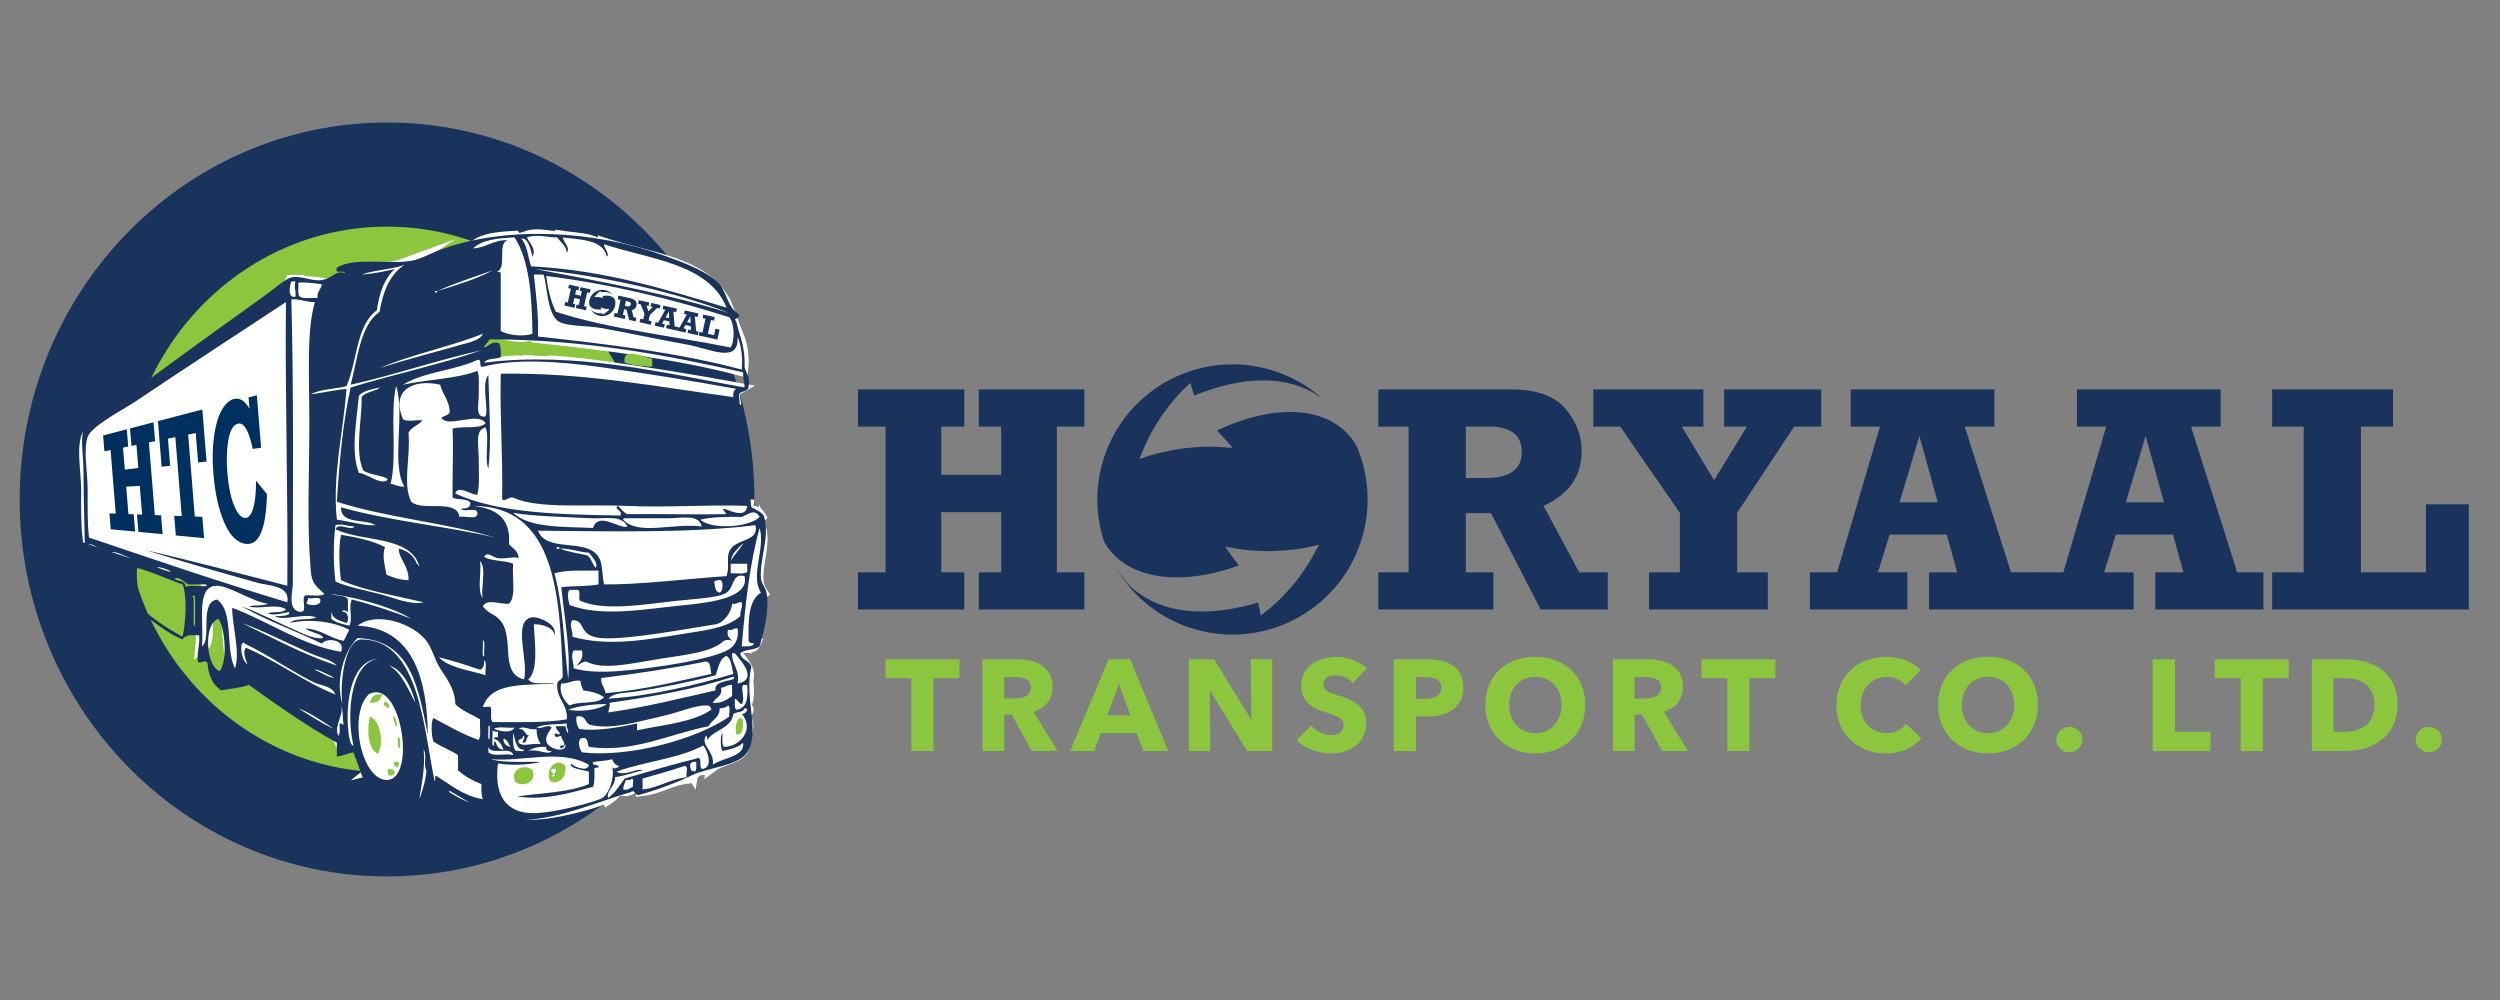 <?xml version="1.0" encoding="UTF-8" standalone="no"?>
<!DOCTYPE svg PUBLIC "-//W3C//DTD SVG 1.1//EN" "http://www.w3.org/Graphics/SVG/1.1/DTD/svg11.dtd">
<svg width="100%" height="100%" viewBox="0 0 200 80" version="1.1" xmlns="http://www.w3.org/2000/svg" xmlns:xlink="http://www.w3.org/1999/xlink" xml:space="preserve" xmlns:serif="http://www.serif.com/" style="fill-rule:evenodd;clip-rule:evenodd;">
    <rect x="0" y="0" width="200" height="80" fill="#808080" stroke="none"/>
    <g transform="matrix(0.36,0,0,0.36,-48.791,-105.903)">
        <g transform="matrix(1,0,0,1,436.89,417.264)">
            <path d="M0,-24.193C-4.975,-32.598 -17.16,-33.944 -30.906,-27.421C-29.002,-25.374 -28.756,-25.111 -27.447,-23.545C-31.529,-23.911 -33.764,-23.957 -38.176,-23.481C-42.207,-22.883 -44.321,-22.433 -48.163,-21.094C-47.149,-23.597 -45.76,-27.025 -43.034,-30.931C-40.744,-34.072 -39.529,-35.53 -36.854,-37.982C-36.373,-36.523 -36.373,-36.523 -35.965,-35.184C-20.164,-41.609 -11.266,-37.443 -7.361,-34.384C-10.721,-37.421 -14.814,-39.746 -19.477,-41.035C-35.459,-45.453 -51.998,-36.078 -56.416,-20.096C-58.056,-14.162 -57.792,-8.152 -55.997,-2.713C-51.471,5.362 -39.838,7.532 -26.047,2.58C-27.74,0.356 -27.959,0.071 -29.107,-1.617C-25.082,-0.851 -22.863,-0.587 -18.426,-0.626C-14.355,-0.825 -12.207,-1.066 -8.252,-2.019C-9.508,0.371 -11.227,3.645 -14.322,7.266C-16.91,10.166 -18.262,11.497 -21.166,13.676C-21.502,12.176 -21.502,12.176 -21.775,10.803C-40.072,16.219 -48.477,9.291 -51.242,6.061C-52.239,4.731 -52.787,3.999 -53.303,3.201C-49.485,9.649 -43.27,14.688 -35.477,16.842C-19.494,21.26 -2.957,11.887 1.463,-4.096C3.381,-11.037 2.695,-18.081 0,-24.193" style="fill:rgb(25,51,92);fill-rule:nonzero;"/>
        </g>
        <g transform="matrix(1,0,0,1,326.198,380.717)">
            <path d="M0,48.902L0,40.64L6.117,40.64L6.117,8.261L0,8.261L0,0L23.625,0L23.625,8.261L18.492,8.261L18.492,18.984L31.816,18.984L31.816,8.261L26.859,8.261L26.859,0L50.309,0L50.309,8.261L44.191,8.261L44.191,40.64L50.309,40.64L50.309,48.902L26.859,48.902L26.859,40.64L31.816,40.64L31.816,27.281L18.492,27.281L18.492,40.64L23.625,40.64L23.625,48.902L0,48.902Z" style="fill:rgb(25,51,92);fill-rule:nonzero;"/>
        </g>
        <g transform="matrix(1,0,0,1,461.269,409.931)">
            <path d="M0,-9.527L4.359,-9.527C9.75,-9.527 12.445,-11.449 12.445,-15.293C12.445,-17.191 11.83,-18.609 10.6,-19.547C9.369,-20.484 7.676,-20.953 5.52,-20.953L0,-20.953L0,-9.527ZM31.535,11.426L31.535,19.688L16.639,19.688L5.596,-1.722L0,-1.722L0,11.426L6.117,11.426L6.117,19.688L-19.441,19.688L-19.441,11.426L-12.727,11.426L-12.727,-20.953L-19.441,-20.953L-19.441,-29.215L10.055,-29.215C15.609,-29.215 19.611,-27.814 22.061,-25.013C24.51,-22.213 25.734,-19.043 25.734,-15.504C25.734,-9.949 22.91,-5.894 17.262,-3.339L25.207,11.426L31.535,11.426Z" style="fill:rgb(25,51,92);fill-rule:nonzero;"/>
        </g>
        <g transform="matrix(1,0,0,1,501.979,380.717)">
            <path d="M0,48.902L0,40.64L6.854,40.64L6.854,27.422L-6.398,8.261L-12.375,8.261L-12.375,0L12.093,0L12.093,8.261L7.28,8.261L14.46,20.184L21.747,8.261L16.698,8.261L16.698,0L38.249,0L38.249,8.261L32.237,8.261L19.581,27.422L19.581,40.64L26.401,40.64L26.401,48.902L0,48.902Z" style="fill:rgb(25,51,92);fill-rule:nonzero;"/>
        </g>
        <g transform="matrix(1,0,0,1,566.139,404.553)">
            <path d="M0,1.23L-4.078,-13.5L-8.473,1.23L0,1.23ZM22.113,16.804L22.113,25.066L-1.934,25.066L-1.934,16.804L4.324,16.804L2.004,8.402L-10.688,8.402L-13.289,16.804L-6.75,16.804L-6.75,25.066L-28.406,25.066L-28.406,16.804L-22.359,16.804L-12.832,-15.575L-19.336,-15.575L-19.336,-23.836L12.586,-23.836L12.586,-15.575L6.012,-15.575L16.277,16.804L22.113,16.804Z" style="fill:rgb(25,51,92);fill-rule:nonzero;"/>
        </g>
        <g transform="matrix(1,0,0,1,616.412,404.553)">
            <path d="M0,1.23L-4.078,-13.5L-8.473,1.23L0,1.23ZM22.113,16.804L22.113,25.066L-1.934,25.066L-1.934,16.804L4.324,16.804L2.004,8.402L-10.688,8.402L-13.289,16.804L-6.75,16.804L-6.75,25.066L-28.406,25.066L-28.406,16.804L-22.359,16.804L-12.832,-15.575L-19.336,-15.575L-19.336,-23.836L12.586,-23.836L12.586,-15.575L6.012,-15.575L16.277,16.804L22.113,16.804Z" style="fill:rgb(25,51,92);fill-rule:nonzero;"/>
        </g>
        <g transform="matrix(1,0,0,1,640.459,380.717)">
            <path d="M0,48.902L0,40.64L6.996,40.64L6.996,8.261L0,8.261L0,0L26.859,0L26.859,8.261L19.723,8.261L19.723,40.64L34.172,40.64L34.172,25.523L43.699,25.523L43.699,48.902L0,48.902Z" style="fill:rgb(25,51,92);fill-rule:nonzero;"/>
        </g>
        <g transform="matrix(1,0,0,1,342.981,456.864)">
            <path d="M0,-11.979L0,4.203L-4.924,4.203L-4.924,-11.979L-10.683,-11.979L-10.683,-16.182L5.759,-16.182L5.759,-11.979L0,-11.979Z" style="fill:rgb(140,198,63);fill-rule:nonzero;"/>
        </g>
        <g transform="matrix(1,0,0,1,361.298,457.093)">
            <path d="M0,-12.439L-2.62,-12.439L-2.62,-7.687L-0.288,-7.687C1.296,-7.687 3.283,-8.091 3.283,-10.164C3.283,-12.064 1.469,-12.439 0,-12.439M3.484,3.973L-0.921,-4.117L-2.591,-4.117L-2.591,3.973L-7.429,3.973L-7.429,-16.412L0.346,-16.412C4.262,-16.412 8.148,-14.916 8.148,-10.25C8.148,-7.515 6.536,-5.556 3.916,-4.751L9.243,3.973L3.484,3.973Z" style="fill:rgb(140,198,63);fill-rule:nonzero;"/>
        </g>
        <g transform="matrix(1,0,0,1,384.194,455.625)">
            <path d="M0,-9.502L-2.592,-2.506L2.533,-2.506L0,-9.502ZM5.471,5.441L3.887,1.439L-4.003,1.439L-5.5,5.441L-10.855,5.441L-2.304,-14.943L2.476,-14.943L10.941,5.441L5.471,5.441Z" style="fill:rgb(140,198,63);fill-rule:nonzero;"/>
        </g>
        <g transform="matrix(1,0,0,1,412.676,440.681)">
            <path d="M0,20.385L-8.206,7.055L-8.292,7.055L-8.177,20.385L-12.957,20.385L-12.957,0L-7.342,0L0.835,13.303L0.922,13.303L0.807,0L5.586,0L5.586,20.385L0,20.385Z" style="fill:rgb(140,198,63);fill-rule:nonzero;"/>
        </g>
        <g transform="matrix(1,0,0,1,436.12,455.769)">
            <path d="M0,-9.791C-0.836,-10.855 -2.361,-11.547 -3.629,-11.547C-4.896,-11.547 -6.479,-11.115 -6.479,-9.502C-6.479,-8.148 -5.27,-7.717 -3.341,-7.113C-0.576,-6.221 2.994,-5.039 2.994,-0.98C2.994,3.713 -0.778,5.816 -4.809,5.816C-7.717,5.816 -10.654,4.75 -12.439,2.879L-9.214,-0.404C-8.235,0.834 -6.421,1.756 -4.809,1.756C-3.312,1.756 -1.987,1.18 -1.987,-0.461C-1.987,-2.016 -3.542,-2.506 -6.22,-3.369C-8.812,-4.205 -11.432,-5.529 -11.432,-9.215C-11.432,-13.734 -7.343,-15.607 -3.542,-15.607C-1.238,-15.607 1.353,-14.742 3.138,-13.102L0,-9.791Z" style="fill:rgb(140,198,63);fill-rule:nonzero;"/>
        </g>
        <g transform="matrix(1,0,0,1,452.335,457.093)">
            <path d="M0,-12.439L-2.16,-12.439L-2.16,-7.63L-0.087,-7.63C1.756,-7.63 3.455,-8.177 3.455,-10.107C3.455,-12.064 1.756,-12.439 0,-12.439M0.287,-3.714L-2.16,-3.714L-2.16,3.973L-7.084,3.973L-7.084,-16.412L0.402,-16.412C4.865,-16.412 8.378,-14.8 8.378,-10.134C8.378,-5.414 4.549,-3.714 0.287,-3.714" style="fill:rgb(140,198,63);fill-rule:nonzero;"/>
        </g>
        <g transform="matrix(1,0,0,1,476.698,457.179)">
            <path d="M0,-12.611C-3.455,-12.611 -5.816,-9.963 -5.816,-6.392C-5.816,-2.707 -3.427,-0.056 0,-0.056C3.427,-0.056 5.845,-2.707 5.845,-6.392C5.845,-9.963 3.455,-12.611 0,-12.611M0,4.434C-6.363,4.434 -11.086,0.059 -11.086,-6.392C-11.086,-12.927 -6.363,-17.045 0,-17.045C6.392,-17.045 11.114,-12.927 11.114,-6.392C11.114,0.059 6.392,4.434 0,4.434" style="fill:rgb(140,198,63);fill-rule:nonzero;"/>
        </g>
        <g transform="matrix(1,0,0,1,501.38,457.093)">
            <path d="M0,-12.439L-2.62,-12.439L-2.62,-7.687L-0.288,-7.687C1.296,-7.687 3.283,-8.091 3.283,-10.164C3.283,-12.064 1.469,-12.439 0,-12.439M3.484,3.973L-0.921,-4.117L-2.591,-4.117L-2.591,3.973L-7.429,3.973L-7.429,-16.412L0.346,-16.412C4.262,-16.412 8.148,-14.916 8.148,-10.25C8.148,-7.515 6.536,-5.556 3.916,-4.751L9.243,3.973L3.484,3.973Z" style="fill:rgb(140,198,63);fill-rule:nonzero;"/>
        </g>
        <g transform="matrix(1,0,0,1,524.305,456.864)">
            <path d="M0,-11.979L0,4.203L-4.924,4.203L-4.924,-11.979L-10.683,-11.979L-10.683,-16.182L5.759,-16.182L5.759,-11.979L0,-11.979Z" style="fill:rgb(140,198,63);fill-rule:nonzero;"/>
        </g>
        <g transform="matrix(1,0,0,1,554.602,440.134)">
            <path d="M0,21.479C-6.277,21.479 -10.971,17.104 -10.971,10.711C-10.971,4.174 -6.133,0 0.086,0C2.937,0 6.018,1.036 7.717,2.995L4.377,6.334C3.455,5.067 1.813,4.463 0.259,4.463C-3.167,4.463 -5.615,7.112 -5.615,10.711C-5.615,14.426 -3.225,16.959 0.173,16.959C2.102,16.959 3.628,16.096 4.491,14.885L7.918,18.112C6.133,20.184 3.427,21.479 0,21.479" style="fill:rgb(140,198,63);fill-rule:nonzero;"/>
        </g>
        <g transform="matrix(1,0,0,1,577.297,457.179)">
            <path d="M0,-12.611C-3.455,-12.611 -5.816,-9.963 -5.816,-6.392C-5.816,-2.707 -3.427,-0.056 0,-0.056C3.426,-0.056 5.845,-2.707 5.845,-6.392C5.845,-9.963 3.455,-12.611 0,-12.611M0,4.434C-6.363,4.434 -11.086,0.059 -11.086,-6.392C-11.086,-12.927 -6.363,-17.045 0,-17.045C6.392,-17.045 11.114,-12.927 11.114,-6.392C11.114,0.059 6.392,4.434 0,4.434" style="fill:rgb(140,198,63);fill-rule:nonzero;"/>
        </g>
        <g transform="matrix(1,0,0,1,595.414,455.71)">
            <path d="M0,5.645C-1.584,5.645 -2.937,4.434 -2.937,2.852C-2.937,1.297 -1.612,0 0,0C1.555,0 2.88,1.239 2.88,2.823C2.88,4.407 1.555,5.645 0,5.645" style="fill:rgb(140,198,63);fill-rule:nonzero;"/>
        </g>
        <g transform="matrix(1,0,0,1,613.903,440.681)">
            <path d="M0,20.385L0,0L4.953,0L4.953,16.096L12.842,16.096L12.842,20.385L0,20.385Z" style="fill:rgb(140,198,63);fill-rule:nonzero;"/>
        </g>
        <g transform="matrix(1,0,0,1,638.382,456.864)">
            <path d="M0,-11.979L0,4.203L-4.924,4.203L-4.924,-11.979L-10.683,-11.979L-10.683,-16.182L5.759,-16.182L5.759,-11.979L0,-11.979Z" style="fill:rgb(140,198,63);fill-rule:nonzero;"/>
        </g>
        <g transform="matrix(1,0,0,1,656.525,456.864)">
            <path d="M0,-11.979L-2.447,-11.979L-2.447,-0.059L-0.115,-0.059C3.398,-0.059 6.651,-1.499 6.651,-6.047C6.651,-10.625 3.398,-11.979 0,-11.979M0.346,4.203L-7.256,4.203L-7.256,-16.182L0.115,-16.182C5.903,-16.182 11.777,-13.764 11.777,-6.047C11.777,1.123 5.961,4.203 0.346,4.203" style="fill:rgb(140,198,63);fill-rule:nonzero;"/>
        </g>
        <g transform="matrix(1,0,0,1,675.305,455.71)">
            <path d="M0,5.645C-1.584,5.645 -2.937,4.434 -2.937,2.852C-2.937,1.297 -1.612,0 0,0C1.555,0 2.88,1.239 2.88,2.823C2.88,4.407 1.555,5.645 0,5.645" style="fill:rgb(140,198,63);fill-rule:nonzero;"/>
        </g>
        <g transform="matrix(0,-1,-1,0,221.544,335.098)">
            <path d="M-70.069,-70.069C-109.943,-70.069 -142.267,-38.698 -142.267,-0C-142.267,38.699 -109.943,70.069 -70.069,70.069C-30.195,70.069 2.129,38.699 2.129,-0C2.129,-38.698 -30.195,-70.069 -70.069,-70.069" style="fill:rgb(140,198,63);"/>
        </g>
        <g transform="matrix(0,-1,-1,0,221.544,335.098)">
            <ellipse cx="-70.069" cy="0" rx="72.198" ry="70.069" style="fill:none;stroke:rgb(24,51,92);stroke-width:23.14px;"/>
        </g>
        <g transform="matrix(-0.793,0.61,0.61,0.793,177.149,415.083)">
            <path d="M1.283,-4.192C-0.079,-3.425 0.36,-2.422 -0.583,-1.6L1.283,0.826L3.709,-1.039C2.999,-2.537 2.436,-2.922 1.283,-4.192Z" style="fill:white;stroke:white;stroke-width:2.89px;stroke-miterlimit:10;"/>
        </g>
        <g transform="matrix(1,0,0,1,182.551,416.084)">
            <path d="M0,-1.705C1.285,-2.265 3.293,-0.925 4.59,-0.481C2.827,0.56 1.785,-1.748 0,-1.705Z" style="fill:white;stroke:white;stroke-width:2.89px;stroke-miterlimit:10;"/>
        </g>
        <g transform="matrix(1,0,0,1,188.978,421.274)">
            <path d="M0,5.039C-0.811,5.48 1.124,5.723 0.611,6.875C-0.44,7.151 -0.721,5.798 -0.918,6.875C-2.485,4.26 -0.542,-1.866 -2.754,-3.836C-3.985,-3.332 -4.04,-1.652 -3.979,0.143C-5.224,-0.819 -3.568,-3.975 -5.508,-4.754C-6.405,-4.324 -6.449,-3.043 -6.427,-1.693C-7.033,-1.407 -6.541,-4.832 -7.344,-5.365C-4.696,-6.732 -4.208,-4.488 -1.837,-4.754C-1.469,-1.449 -0.749,1.504 -0.307,4.732C0.482,2.41 -0.741,-0.541 -0.307,-3.529C3.287,-2.533 6.353,-1.009 9.792,0.143C10.74,2.646 10.592,7.816 9.792,11.771C6.187,9.867 2.99,7.558 0,5.039Z" style="fill:white;stroke:white;stroke-width:2.89px;stroke-miterlimit:10;"/>
        </g>
        <g transform="matrix(1,0,0,1,181.021,423.559)">
            <path d="M0,-5.202C1.359,-4.623 0.255,-1.58 0.613,0C-0.745,-0.58 0.359,-3.623 0,-5.202Z" style="fill:white;stroke:white;stroke-width:2.89px;stroke-miterlimit:10;"/>
        </g>
        <g transform="matrix(1,0,0,1,183.164,425.089)">
            <path d="M0,-6.426C1.481,-5.414 0.836,-2.387 0.613,0C-1.23,-0.555 -0.079,-4.862 0,-6.426Z" style="fill:white;stroke:white;stroke-width:2.89px;stroke-miterlimit:10;"/>
        </g>
        <g transform="matrix(1,0,0,1,185.918,427.23)">
            <path d="M0,-7.343C1.086,-6.035 0.693,-1.779 0.306,0C-1.186,-1.102 -0.803,-5.78 0,-7.343Z" style="fill:white;stroke:white;stroke-width:2.89px;stroke-miterlimit:10;"/>
        </g>
        <g transform="matrix(1,0,0,1,200.911,430.859)">
            <path d="M0,-6.688C0.935,-7.797 0.544,-5.006 0.613,-4.241L0.613,-0.569C0.247,1.109 0.277,-2.042 0.307,-2.709L0.307,-6.076C0.356,-6.432 0.239,-6.621 0,-6.688Z" style="fill:white;stroke:white;stroke-width:2.89px;stroke-miterlimit:10;"/>
        </g>
        <g transform="matrix(1,0,0,1,207.644,430.905)">
            <path d="M0,7.953C-1.29,5.67 -0.264,1.621 -1.224,-0.309C-1.34,2.698 -1.791,6.172 0,7.953ZM-0.917,-1.838C0.551,0.314 1.123,7.392 -0.612,9.791C-3.689,8.87 -4.362,-0.797 -0.917,-1.838Z" style="fill:white;stroke:white;stroke-width:2.89px;stroke-miterlimit:10;"/>
        </g>
        <g transform="matrix(1,0,0,1,206.419,438.858)">
            <path d="M0,-8.262C0.96,-6.332 -0.065,-2.283 1.224,0C-0.567,-1.782 -0.116,-5.255 0,-8.262Z" style="fill:rgb(35,31,32);stroke:white;stroke-width:2.89px;stroke-miterlimit:10;"/>
        </g>
        <g transform="matrix(1,0,0,1,193.261,418.078)">
            <path d="M0,-0.333C-0.679,-0.918 3.325,0.299 2.755,0.585C1.76,0.355 0.86,0.031 0,-0.333Z" style="fill:white;stroke:white;stroke-width:2.89px;stroke-miterlimit:10;"/>
        </g>
        <g transform="matrix(-0.171,0.985,0.985,0.171,202.277,417.164)">
            <path d="M3.899,-4.745C3.016,-3.932 4.305,-2.394 4.581,-1.521L3.899,2.399C4.711,3.405 4.3,-1.102 5.288,-2.019C3.722,-2.15 4.389,-3.854 3.899,-4.745Z" style="fill:white;stroke:white;stroke-width:2.89px;stroke-miterlimit:10;"/>
        </g>
        <g transform="matrix(1,0,0,1,206.114,425.64)">
            <path d="M0,-2.693C1.497,-3.366 2.821,-1.237 2.754,0.673C1.818,-0.432 1.82,-2.473 0,-2.693Z" style="fill:rgb(35,31,32);stroke:white;stroke-width:2.89px;stroke-miterlimit:10;"/>
        </g>
        <g transform="matrix(1,0,0,1,252.621,361.695)">
            <path d="M0,-14.768C2.356,-15.605 4.709,-14.674 6.733,-14.768C7.466,-13.666 8.668,-13.032 8.875,-11.403C9.72,-12.466 8.112,-13.688 7.957,-14.768C11.263,-14.262 16.979,-14.446 17.748,-10.485C18.488,-11.145 17.104,-12.271 17.137,-13.239C27.496,-9.829 40.397,-8.959 44.37,0.837C30.835,-3.17 17.574,-7.454 0.918,-8.342C0.243,-10.42 0.078,-13.01 -1.224,-14.462C0.128,-14.889 0.913,-12.117 1.225,-10.485C2.199,-12.08 0.51,-13.637 0,-14.768Z" style="fill:white;stroke:white;stroke-width:2.89px;stroke-miterlimit:10;"/>
        </g>
        <g transform="matrix(1,0,0,1,249.867,369.079)">
            <path d="M0,-22.152C3.333,-17.019 3.881,-9.101 3.979,-0.732C1.853,0 -1.556,-0.455 -3.06,-1.345L-3.06,-13.89C-2.917,-14.543 -3.496,-14.473 -3.979,-14.503C-1.53,-15.216 -3.942,-20.791 -1.53,-21.541C-4.763,-21.611 -6.186,-19.872 -9.18,-19.705C-7.247,-21.647 -3.688,-21.964 0,-22.152Z" style="fill:white;stroke:white;stroke-width:2.89px;stroke-miterlimit:10;"/>
        </g>
        <g transform="matrix(1,0,0,1,254.15,376.301)">
            <path d="M0,-21.113L2.144,-21.113C3.056,-18.674 2.885,-12.445 5.508,-10.709C7.27,-9.546 11.896,-9.812 15.3,-9.179C22.36,-7.867 27.282,-6.791 34.273,-5.508C39.278,-4.588 45.657,-1.148 45.289,-7.343C46.153,-5.14 46.468,-2.569 46.207,0C32.365,-3.701 16.744,-5.623 0.918,-7.343C1.094,-12.415 0.474,-16.691 0,-21.113Z" style="fill:white;stroke:white;stroke-width:2.89px;stroke-miterlimit:10;"/>
        </g>
        <g transform="matrix(-0.362,0.932,0.932,0.362,292.899,346.766)">
            <path d="M21.158,-30.397C17.552,-15.96 15.835,-2.353 14.992,10.865C15.879,12.42 19.215,13.865 21.158,13.585C23.404,0.535 27.137,-13.17 27.801,-25.521C26.098,-27.372 23.802,-28.961 21.158,-30.397Z" style="fill:white;stroke:white;stroke-width:2.89px;stroke-miterlimit:10;"/>
        </g>
        <g transform="matrix(1,0,0,1,200.295,360.598)">
            <path d="M0,-3.88L0.917,-3.88C0.496,-2.548 1.01,-2.173 0.917,-0.514C-0.947,0 -0.373,-3.128 0,-3.88Z" style="fill:white;stroke:white;stroke-width:2.89px;stroke-miterlimit:10;"/>
        </g>
        <g transform="matrix(-0.49,-0.872,-0.872,0.49,201.76,357.037)">
            <path d="M-2.838,-4.447C-3.886,-3.768 -3.596,-2.712 -5.055,-2.147C-4.307,-1.07 -3.767,0.745 -2.838,1.17C-2.067,1.359 -0.967,0.374 -0.021,-0.063C-0.279,-1.055 -1.926,-3.2 -2.838,-4.447Z" style="fill:white;stroke:white;stroke-width:2.89px;stroke-miterlimit:10;"/>
        </g>
        <g transform="matrix(1,0,0,1,205.497,429.433)">
            <path d="M0,-68.126C-1.875,-61.558 -1.224,-52.651 -1.224,-41.197C-1.224,-29.003 -1.812,-19.503 -0.918,-8.454C-0.666,-5.331 0.409,-4.991 2.142,-3.253C1.227,-2.638 -0.745,-3.079 -2.142,-2.947C-3.088,-2.362 -1.606,0.647 -3.06,0.726C-6.248,0.513 -4.896,-3.855 -4.896,-5.395C-4.896,-25.13 -4.682,-48.45 -5.202,-67.819L-5.202,-68.737C-3.149,-68.852 -1.982,-68.081 0,-68.126Z" style="fill:white;stroke:white;stroke-width:2.89px;stroke-miterlimit:10;"/>
        </g>
        <g transform="matrix(1,0,0,1,296.99,376.16)">
            <path d="M0,32.272C-6.755,32.409 -14.461,32.188 -22.031,32.272C-22.998,31.911 -23.414,31.002 -24.173,30.436C-25.18,31.17 -23.06,31.338 -23.562,32.577C-36.907,32.346 -50.695,32.122 -60.281,27.682C-59.742,25.721 -56.835,27.952 -55.385,27.987C-54.835,25.954 -55.08,22.769 -55.08,19.725C-55.08,17.141 -55.982,13.515 -53.55,12.993C-52.635,15.342 -53.851,19.825 -52.936,22.173C-52.173,15.697 -52.809,7.971 -52.936,1.366C-54.548,3.229 -52.854,8.59 -53.55,10.545C-55.942,10.999 -55.069,7.856 -55.08,5.956C-55.09,3.899 -54.853,1.614 -55.385,0.448C-60.124,2.237 -66.565,2.323 -71.909,3.508C-67.406,0.668 -60.379,0.35 -55.385,-1.999C-54.169,-2.298 -55.259,-0.291 -54.162,-0.47C-47.143,-2.396 -36.993,-1.627 -28.456,-0.47C-17.824,0.97 -7.16,2.735 2.144,4.426C1.624,4.721 1.357,5.272 1.53,6.262C-15.005,4.008 -32.092,0.745 -50.183,1.06C-50.41,10.67 -49.691,19.336 -49.876,28.906C-49.358,29.698 -48.454,28.313 -47.43,28.6C-41.772,31.172 -31.377,30.014 -22.336,30.436C-13.18,30.861 -3.708,30.092 4.59,30.436C4.18,34.668 -3.05,28.754 0,32.272Z" style="fill:white;stroke:white;stroke-width:2.89px;stroke-miterlimit:10;"/>
        </g>
        <g transform="matrix(1,0,0,1,223.551,402.38)">
            <path d="M0,-22.407C2.052,-16.4 -1.166,-5.126 1.836,-0.069C0.543,0 -0.14,-0.541 -1.224,-0.68C0.328,-6.779 -1.431,-16.188 0,-22.407Z" style="fill:white;stroke:white;stroke-width:2.89px;stroke-miterlimit:10;"/>
        </g>
        <g transform="matrix(-0.326,0.945,0.945,0.326,233.748,380.844)">
            <path d="M4.018,-6.812C4.374,-5.781 6.023,-5.381 6.412,-4.368L4.018,2.576C5.434,1.19 6.655,-2.632 6.9,-4.847C6.106,-5.583 5.179,-6.255 4.018,-6.812Z" style="fill:rgb(35,31,32);stroke:white;stroke-width:2.89px;stroke-miterlimit:10;"/>
        </g>
        <g transform="matrix(-0.98,0.197,0.197,0.98,230.841,389.222)">
            <path d="M-2.347,-2.096C-2.035,-1.525 -0.905,-2.18 -0.666,-1.497C-0.839,-0.917 -1.473,-0.646 -2.347,-0.535C-1.547,0.148 -0.133,-0.95 0.292,-1.376C0.019,-2.528 -1.124,-2.37 -2.347,-2.096Z" style="fill:rgb(35,31,32);stroke:white;stroke-width:2.89px;stroke-miterlimit:10;"/>
        </g>
        <g transform="matrix(1,0,0,1,234.567,404.76)">
            <path d="M0,-16.524C1.292,-12.23 0.5,-4.836 0.307,0C-0.302,-4.168 0.924,-11.224 0,-16.524Z" style="fill:rgb(35,31,32);stroke:white;stroke-width:2.89px;stroke-miterlimit:10;"/>
        </g>
        <g transform="matrix(1,0,0,1,258.74,415.387)">
            <path d="M0,30.684C-1.249,30.323 -4.861,31.257 -5.813,29.765C-3.484,27.758 -4.4,21.549 -4.59,17.525C-3.38,17.446 -0.139,17.967 0,19.973C0.827,17.543 -3.697,15.622 -5.202,15.995C-9.266,17.002 -5.757,25.384 -6.731,29.765C-12.079,28.561 -9.072,21.159 -11.626,17.219C-12.953,15.176 -14.359,15.502 -15.912,13.546C-15.043,11.696 -12.092,13.148 -10.096,12.935C-8.437,11.33 -9.469,7.036 -9.18,4.061C-11.029,3.258 -13.989,3.567 -15.604,2.532C-14.968,1.157 -13.582,2.731 -12.544,2.836C-10.706,3.026 -8.821,2.354 -7.955,2.836C-8.039,1.187 -9.224,0.637 -10.096,-0.224C-9.622,-6.205 -13.108,-8.228 -18.053,-8.791C0.179,-8.768 1.188,10.985 1.837,28.846C1.92,30.053 0.528,29.783 0.614,30.989C0.511,34.355 2.982,35.148 2.755,38.639C-2.122,39.475 -8.082,39.226 -13.77,39.252C-14.312,38.672 -13.992,37.229 -14.075,36.192C-14.112,35.514 -15.374,36.06 -15.912,35.885C-13.981,30.405 -7.271,31.12 0,30.684Z" style="fill:white;stroke:white;stroke-width:2.89px;stroke-miterlimit:10;"/>
        </g>
        <g transform="matrix(-0.12,0.993,0.993,0.12,265.414,397.361)">
            <path d="M12.584,-14.451C12.848,-10.312 12.16,-3.073 11.713,3.013C11.49,6.028 10.089,9.549 12.584,11.131C13.414,9.465 9.925,4.328 13.802,3.572C14.316,-3.156 15.54,-10.445 12.584,-14.451Z" style="fill:white;stroke:white;stroke-width:2.89px;stroke-miterlimit:10;"/>
        </g>
        <g transform="matrix(1,0,0,1,304.335,410.02)">
            <path d="M0,-0.976C-2.221,1.42 -10.871,1.893 -13.158,-0.364C-10.541,-1.01 -7.271,-1.003 -3.979,-0.976C-2.378,-1.62 -1.104,-2.869 0,-0.976Z" style="fill:white;stroke:white;stroke-width:2.89px;stroke-miterlimit:10;"/>
        </g>
        <g transform="matrix(0.031,1,1,-0.031,283.617,402.086)">
            <path d="M7.268,-9.808C7.006,-9.856 6.983,-9.68 6.971,-9.492L7.268,-0.01C7.363,3.043 6.466,7.087 9.342,7.579C8.267,1.499 11.006,-6.688 7.268,-9.808Z" style="fill:white;stroke:white;stroke-width:2.89px;stroke-miterlimit:10;"/>
        </g>
        <g transform="matrix(1,0,0,1,294.849,414.969)">
            <path d="M0,5.091C-6.879,6.065 -14.431,6.365 -22.031,6.621C-22.814,6.079 -22.539,4.475 -23.255,3.867C-23.311,5.35 -23.012,6.48 -22.643,7.539C-14.029,7.542 -8.046,6.687 0.307,6.315C0.984,5.453 2.043,3.369 1.225,2.031C1.166,3.4 0.891,4.553 0,5.091ZM8.568,-4.09C9.437,-0.252 4.035,-1.228 2.755,1.725C2.058,3.328 2.871,4.991 2.142,7.233C-6.65,7.82 -17.601,9.181 -25.091,9.07C-25.62,6.346 -25.351,4.424 -26.314,2.949C-29.156,-1.389 -37.774,2.18 -39.78,-2.865C-24.269,-2.73 -6.252,-2.258 8.568,-4.09Z" style="fill:white;stroke:white;stroke-width:2.89px;stroke-miterlimit:10;"/>
        </g>
        <g transform="matrix(1,0,0,1,304.335,437.98)">
            <path d="M0,-26.488C1.341,-21.921 -2.169,-15.921 0.305,-12.106C-2.44,-10.466 -2.542,-6.182 -2.448,-1.702C-2.542,-0.894 -1.809,-0.913 -1.225,-0.784C-1.562,0 -2.867,-0.183 -3.979,-0.171C-3.179,-9.471 -2.203,-18.592 0,-26.488Z" style="fill:white;stroke:white;stroke-width:2.89px;stroke-miterlimit:10;"/>
        </g>
        <g transform="matrix(1,0,0,1,221.715,421.59)">
            <path d="M0,-5.814C0.152,-4.809 0.775,-0.996 1.53,0C-0.254,-0.511 -0.833,-3.687 0,-5.814Z" style="fill:rgb(35,31,32);stroke:white;stroke-width:2.89px;stroke-miterlimit:10;"/>
        </g>
        <g transform="matrix(1,0,0,1,296.074,422.512)">
            <path d="M0,-5.511C0.818,-4.173 -0.241,-2.089 -0.918,-1.228C-9.271,-0.856 -15.254,0 -23.868,-0.003C-24.237,-1.063 -24.536,-2.193 -24.48,-3.675C-23.764,-3.068 -24.04,-1.463 -23.256,-0.921C-15.656,-1.177 -8.104,-1.478 -1.225,-2.451C-0.334,-2.99 -0.06,-4.143 0,-5.511Z" style="fill:rgb(25,51,92);stroke:white;stroke-width:2.89px;stroke-miterlimit:10;"/>
        </g>
        <g transform="matrix(1,0,0,1,242.217,427.099)">
            <path d="M0,-8.262C1.548,-6.584 -0.002,-1.824 0.611,0C-0.737,-1.61 0.351,-5.656 0,-8.262Z" style="fill:white;stroke:white;stroke-width:2.89px;stroke-miterlimit:10;"/>
        </g>
        <g transform="matrix(1,0,0,1,297.909,421.872)">
            <path d="M0,-2.424L3.672,-2.424L3.672,-0.588C2.933,0 1.213,-0.395 0,-0.281L0,-2.424Z" style="fill:white;stroke:white;stroke-width:2.89px;stroke-miterlimit:10;"/>
        </g>
        <g transform="matrix(1,0,0,1,268.534,444.94)">
            <path d="M0,-23.961L0,-20.901C-2.473,-20.416 -5.602,-20.587 -8.264,-20.29C-7.65,-13.756 -6.186,-6.467 -6.734,0.212C-7.664,-7.731 -7.889,-16.379 -9.794,-23.35C-7.147,-24.173 -3.435,-23.928 0,-23.961Z" style="fill:white;stroke:white;stroke-width:2.89px;stroke-miterlimit:10;"/>
        </g>
        <g transform="matrix(1,0,0,1,300.969,430.61)">
            <path d="M0,-8.408C1.191,-3.782 -6.947,-2.591 -13.158,-1.981C-22.402,-1.077 -31.585,0.749 -38.862,-1.981C-39.073,-2.705 -39.569,-4.719 -38.862,-5.347L-37.332,-5.347C-36.008,-5.549 -37.232,-3.205 -36.413,-2.9C-31.194,-0.58 -22.404,-2.105 -15.3,-2.9C-10.948,-3.387 -5.75,-3.533 -3.979,-4.736C-2.221,-5.927 -2.777,-9.157 0,-8.408Z" style="fill:white;stroke:white;stroke-width:2.89px;stroke-miterlimit:10;"/>
        </g>
        <g transform="matrix(1,0,0,1,295.767,425.776)">
            <path d="M0,-2.656C0.524,-2.042 0.446,-0.176 -0.307,0.098C-1.384,-0.048 -1.312,-1.344 -1.53,-2.349C-1.175,-2.605 -0.709,-2.754 0,-2.656Z" style="fill:white;stroke:white;stroke-width:2.89px;stroke-miterlimit:10;"/>
        </g>
        <g transform="matrix(1,0,0,1,186.219,438.058)">
            <path d="M0,-9.125C0.068,-11.033 -1.257,-13.163 -2.753,-12.489C-0.934,-12.271 -0.936,-10.229 0,-9.125ZM3.06,-9.125C8.562,-5.955 14.993,-3.718 20.809,-0.862C22.127,-2.361 26.214,-1.63 25.093,0.974C16.091,-0.597 9.236,-5.689 0.918,-8.817C0.796,-5.563 2.779,1.257 1.53,4.646C-0.688,0.438 1.354,-8.031 -2.447,-10.655C-6.499,-10.003 -3.56,-1.817 -5.813,-0.249C-5.311,-5.454 -7.293,-13.771 -2.447,-13.715C0.342,-13.683 5.729,-9.989 8.874,-9.736C7.813,-9.167 5.847,-9.499 4.59,-9.125C6.927,-8.38 10.621,-9.838 12.853,-8.513C12.219,-7.513 10.016,-8.085 8.874,-7.595C9.915,-6.974 12.298,-7.631 13.464,-7.899C14.218,-7.026 11.583,-6.938 10.404,-6.982C12.093,-5.74 17.061,-7.753 19.584,-6.677C17.974,-5.941 14.869,-6.7 13.77,-5.452C17.82,-6.427 23.413,-5.815 26.928,-3.923C26.526,-3.101 26.107,-2.296 25.704,-1.475C22.52,-2.064 20.721,-4.038 17.137,-4.228C18.14,-3.39 21.151,-2.947 21.114,-2.087C19.025,-1.749 16.417,-3.206 14.077,-4.228C10.496,-5.794 7.035,-7.669 3.06,-9.125Z" style="fill:white;stroke:white;stroke-width:2.89px;stroke-miterlimit:10;"/>
        </g>
        <g transform="matrix(1,0,0,1,203.967,428.534)">
            <path d="M0,-1.436C0.831,-1.247 2.428,-1.825 2.754,-1.131C3.01,0.389 0.482,0.277 -0.306,-0.212C-0.345,-0.761 0.069,-0.858 0,-1.436Z" style="fill:white;stroke:white;stroke-width:2.89px;stroke-miterlimit:10;"/>
        </g>
        <g transform="matrix(1,0,0,1,300.357,437.778)">
            <path d="M0,-9.762C0.239,-8.401 -0.408,-7.926 -0.307,-6.702C-3.247,-3.994 -8.247,-3.526 -13.158,-2.725C-20.939,-1.453 -29.781,0.15 -37.638,-2.112C-37.443,-3.489 -38.473,-4.725 -37.638,-5.785C-34.465,-5.826 -36.568,-2.233 -31.211,-1.807C-25.301,-1.336 -11.313,-4.049 -5.813,-4.866C-4.042,-5.129 -2.209,-7.608 -2.142,-9.456C-1.08,-9.211 -0.966,-9.912 0,-9.762Z" style="fill:white;stroke:white;stroke-width:2.89px;stroke-miterlimit:10;"/>
        </g>
        <g transform="matrix(1,0,0,1,263.637,435.171)">
            <path d="M0,6.922C0.766,6.668 1.201,6.082 2.142,6.003C6.006,8.005 11.995,6.453 18.667,5.391C24.458,4.469 30.052,3.964 32.742,1.413C33.638,1.139 33.682,1.139 34.578,1.413C34.05,0.819 33.323,0.425 33.66,-1.035C34.722,-0.789 34.835,-1.49 35.802,-1.34C36.126,0.51 35.461,2.295 33.967,3.25C30.327,5.574 16.746,7.595 9.18,8.146C5.528,8.412 2.078,8.292 -0.612,7.533C-0.61,6.267 -1.387,4.629 -0.612,3.556L1.223,3.556C1.592,5.453 0.683,6.074 0,6.922Z" style="fill:white;stroke:white;stroke-width:2.89px;stroke-miterlimit:10;"/>
        </g>
        <g transform="matrix(1,0,0,1,242.829,439.95)">
            <path d="M0,-3.366C0.604,-3.948 0.184,-0.912 0.307,0C-0.297,0.582 0.125,-2.454 0,-3.366Z" style="fill:white;stroke:white;stroke-width:2.89px;stroke-miterlimit:10;"/>
        </g>
        <g transform="matrix(1,0,0,1,210.087,436.827)">
            <path d="M0,11.691C-7.21,8.802 -12.832,4.326 -19.89,1.287C-20.78,2.296 -19.837,4.076 -19.584,4.959C-20.718,4.166 -21.197,1.744 -20.809,0.369C-20.536,0.181 -20.261,0 -20.196,0.369C-14.953,2.864 -10.288,6.222 -4.896,8.936C-3.325,9.727 -0.829,9.705 0,11.691Z" style="fill:white;stroke:white;stroke-width:2.89px;stroke-miterlimit:10;"/>
        </g>
        <g transform="matrix(1,0,0,1,298.215,446.071)">
            <path d="M0,-6.732L0.612,-6.732C1.471,-5.595 6.164,-0.937 1.224,0C1.807,-3.236 -0.067,-4.013 0,-6.732Z" style="fill:white;stroke:white;stroke-width:2.89px;stroke-miterlimit:10;"/>
        </g>
        <g transform="matrix(1,0,0,1,296.99,449.436)">
            <path d="M0,-9.486C1.16,-8.809 1.096,-6.908 1.53,-5.507C-6.889,-3.011 -16.977,-0.56 -26.314,0C-24.87,-1.443 -22.482,-1.24 -20.501,-1.53C-14.782,-2.367 -8.102,-3.715 -2.446,-5.203C-1.996,-5.986 -1.719,-9.011 0,-9.486Z" style="fill:white;stroke:white;stroke-width:2.89px;stroke-miterlimit:10;"/>
        </g>
        <g transform="matrix(-0.301,-0.954,-0.954,0.301,274.63,435.179)">
            <path d="M-11.058,-15.148C-11.546,-16.243 -12.992,-15.498 -14.054,-15.488C-13.336,-7.714 -12.961,-0.119 -11.058,8.271C-9.747,7.944 -9.023,8.737 -7.572,8.136C-9.035,0.219 -10.253,-7.572 -11.058,-15.148Z" style="fill:white;stroke:white;stroke-width:2.89px;stroke-miterlimit:10;"/>
        </g>
        <g transform="matrix(-0.275,-0.962,-0.962,0.275,277.713,436.802)">
            <path d="M-13.157,-17.881C-14.612,-18.714 -12.349,-13.349 -15.007,-13.216C-14.548,-5.205 -14.333,2.669 -13.157,11.079C-12.492,10.788 -12.185,10.299 -11.18,10.197C-12.532,0.453 -13.485,-9.071 -13.157,-17.881Z" style="fill:white;stroke:white;stroke-width:2.89px;stroke-miterlimit:10;"/>
        </g>
        <g transform="matrix(1,0,0,1,264.556,450.735)">
            <path d="M0,-5.276C-0.032,-4.328 0.375,-3.814 0.611,-3.134C2.418,-2.902 4.051,-2.495 5.202,-1.605C3.743,0.099 -0.402,-0.885 -2.449,0.231C-3.656,-0.757 -4.909,-2.804 -4.285,-4.664C-2.594,-4.605 -1.863,-5.507 0,-5.276Z" style="fill:white;stroke:white;stroke-width:2.89px;stroke-miterlimit:10;"/>
        </g>
        <g transform="matrix(0,1,1,0,298.101,450.547)">
            <path d="M-4.171,0.114L-1.724,0.114C-0.901,-1.003 -0.032,-2.071 -0.192,-4.171C-1.417,-3.659 -1.448,-1.958 -3.558,-2.334C-3.607,-1.36 -4.253,-0.988 -4.171,0.114Z" style="fill:white;stroke:white;stroke-width:2.89px;stroke-miterlimit:10;"/>
        </g>
        <g transform="matrix(1,0,0,1,300.664,451.884)">
            <path d="M0,-5.508L0.917,-5.508C1.137,-2.636 0.869,-0.253 -1.53,0C-2.004,-0.445 -1.801,-1.567 -1.837,-2.447C-1.125,-2.241 -1.018,-1.43 -0.307,-1.223C0.542,-2.479 -0.627,-4.551 0,-5.508Z" style="fill:white;stroke:white;stroke-width:2.89px;stroke-miterlimit:10;"/>
        </g>
        <g transform="matrix(1,0,0,1,222.021,447.097)">
            <path d="M0,19.475C0.584,19.345 1.317,19.363 1.224,18.556C0.963,18.103 0.453,17.9 -0.306,17.945C-0.403,18.654 -0.257,19.121 0,19.475M1.835,17.639C1.931,17.226 2.271,17.054 2.142,16.415C1.608,16.439 1.19,16.347 0.917,16.109C0.773,17.07 1.3,17.359 1.835,17.639M2.447,13.355C2.353,12.431 2.788,10.975 1.835,10.907C1.112,11.695 1.237,13.021 2.447,13.355M1.835,8.458C1.483,7.79 1.775,6.48 0.917,6.316C0.458,7.269 0.56,8.451 1.835,8.458M-2.449,14.579C-1.165,12.089 -1.939,7.135 -4.284,6.316C-5.021,9.236 -4.755,13.694 -2.449,14.579M-2.143,17.333C2.122,16.232 0.246,8.769 -0.918,5.704C-1.438,5.47 -3.402,3.673 -2.754,5.093C0.58,6.445 0.516,15.253 -2.143,17.333M0,4.482C0.145,3.519 -0.382,3.23 -0.918,2.952C-1.513,3.541 -1.238,4.824 0,4.482M-4.284,3.257C-2.563,3.448 -1.892,2.589 -1.53,1.421C-3.396,1.085 -3.978,2.033 -4.284,3.257M-3.979,1.115C2.756,-1.372 5.934,19.9 -0.306,20.394C-6.041,20.847 -9.269,6.04 -4.59,1.421C-4.353,1.187 -4.354,1.254 -3.979,1.115" style="fill:white;"/>
        </g>
        <g transform="matrix(1,0,0,1,222.021,447.097)">
            <path d="M0,19.475C0.584,19.345 1.317,19.363 1.224,18.556C0.963,18.103 0.453,17.9 -0.306,17.945C-0.403,18.654 -0.257,19.121 0,19.475ZM1.835,17.639C1.931,17.226 2.271,17.054 2.142,16.415C1.608,16.439 1.19,16.347 0.917,16.109C0.773,17.07 1.3,17.359 1.835,17.639ZM2.447,13.355C2.353,12.431 2.788,10.975 1.835,10.907C1.112,11.695 1.237,13.021 2.447,13.355ZM1.835,8.458C1.483,7.79 1.775,6.48 0.917,6.316C0.458,7.269 0.56,8.451 1.835,8.458ZM-2.449,14.579C-1.165,12.089 -1.939,7.135 -4.284,6.316C-5.021,9.236 -4.755,13.694 -2.449,14.579ZM-2.143,17.333C2.122,16.232 0.246,8.769 -0.918,5.704C-1.438,5.47 -3.402,3.673 -2.754,5.093C0.58,6.445 0.516,15.253 -2.143,17.333ZM0,4.482C0.145,3.519 -0.382,3.23 -0.918,2.952C-1.513,3.541 -1.238,4.824 0,4.482ZM-4.284,3.257C-2.563,3.448 -1.892,2.589 -1.53,1.421C-3.396,1.085 -3.978,2.033 -4.284,3.257ZM-3.979,1.115C2.756,-1.372 5.934,19.9 -0.306,20.394C-6.041,20.847 -9.269,6.04 -4.59,1.421C-4.353,1.187 -4.354,1.254 -3.979,1.115Z" style="fill:none;fill-rule:nonzero;stroke:white;stroke-width:2.89px;stroke-miterlimit:10;"/>
        </g>
        <g transform="matrix(1,0,0,1,220.491,450.208)">
            <path d="M0,-1.69C-0.361,-0.522 -1.033,0.336 -2.754,0.146C-2.447,-1.079 -1.866,-2.026 0,-1.69" style="fill:rgb(140,198,63);"/>
        </g>
        <g transform="matrix(1,0,0,1,221.103,451.921)">
            <path d="M0,-1.872C0.537,-1.594 1.063,-1.305 0.918,-0.342C-0.32,0 -0.595,-1.282 0,-1.872" style="fill:rgb(140,198,63);"/>
        </g>
        <g transform="matrix(1,0,0,1,270.369,452.339)">
            <path d="M0,-1.678C-1.811,-0.398 -5.921,0.109 -8.568,-0.455C-6.339,-1.319 -2.189,-1.787 0,-1.678Z" style="fill:white;stroke:white;stroke-width:2.89px;stroke-miterlimit:10;"/>
        </g>
        <g transform="matrix(-0.997,-0.077,-0.077,0.997,210.138,457.652)">
            <path d="M-0.658,-6.757C-1.307,-5.741 -1.125,-3.757 -1.595,-2.532C-1.338,-2.674 -1.075,-2.812 -0.658,-2.766C-0.668,-1.807 -1.035,-0.543 -0.563,0.002C0.651,-2.189 -1.552,-4.757 -0.658,-6.757Z" style="fill:white;stroke:white;stroke-width:2.89px;stroke-miterlimit:10;"/>
        </g>
        <g transform="matrix(1,0,0,1,293.625,455.552)">
            <path d="M0,-3.668C-4.176,-0.805 -10.744,-0.335 -16.525,0.922L-16.525,-0.607C-20.263,0.186 -25.271,1.193 -29.377,0.617C-29.817,-0.064 -30.146,-0.859 -29.988,-2.139C-27.863,-2.632 -28.184,-0.678 -26.928,-0.301C-22.145,0.852 -16.74,-0.969 -11.321,-2.139C-7.612,-2.939 -3.46,-4.67 -1.53,-4.586C-0.948,-4.561 -0.334,-4.861 0,-3.668Z" style="fill:white;stroke:white;stroke-width:2.89px;stroke-miterlimit:10;"/>
        </g>
        <g transform="matrix(1,0,0,1,297.297,462.582)">
            <path d="M0,-11.616C0.69,-11.387 0.119,-9.899 0.307,-9.169C-6.837,-4.176 -21.866,0 -32.437,-1.212C-32.85,-1.733 -33.537,-3.555 -32.742,-4.271C-30.897,-4.893 -31.359,-3.206 -30.907,-2.435C-21.249,-0.993 -12.81,-5.369 -4.283,-7.026C-3.592,-8.477 -1.845,-8.872 -1.837,-11.003C-1.052,-11.036 -0.377,-11.177 0,-11.616Z" style="fill:white;stroke:white;stroke-width:2.89px;stroke-miterlimit:10;"/>
        </g>
        <g transform="matrix(1,0,0,1,299.134,458.244)">
            <path d="M0,-0.853C1.774,-0.708 1.458,-2.658 1.53,-4.218C1.138,-4.236 1.106,-4.611 0.612,-4.524C-0.091,-3.323 -0.269,-2.398 0,-0.853ZM1.835,-6.666C3.164,-6.732 1.951,-5.232 1.223,-5.443C4.066,-2.231 1.114,1.879 -2.755,1.902C-3.297,1.323 -2.978,-0.119 -3.06,-1.158C-3.633,-0.466 -3.478,2.102 -3.06,2.819C-1.291,2.447 0.442,2.038 1.53,0.985C2.01,4.12 -3.096,4.313 -5.204,5.879C-4.789,2.793 -8.014,1.563 -6.733,-0.546C-6.375,-0.498 -6.475,0.012 -6.427,0.372C-4.911,-1.988 -1.128,-2.082 -0.613,-5.443C0.118,-5.937 1.604,-5.673 1.835,-6.666Z" style="fill:white;stroke:white;stroke-width:2.89px;stroke-miterlimit:10;"/>
        </g>
        <g transform="matrix(1,0,0,1,217.737,461.677)">
            <path d="M0,-8.264C2.345,-7.445 3.12,-2.491 1.835,0C-0.471,-0.886 -0.737,-5.344 0,-8.264" style="fill:rgb(140,198,63);"/>
        </g>
        <g transform="matrix(1,0,0,1,222.939,455.556)">
            <path d="M0,-2.143C0.857,-1.979 0.565,-0.668 0.918,0C-0.358,-0.008 -0.459,-1.19 0,-2.143" style="fill:rgb(140,198,63);"/>
        </g>
        <g transform="matrix(1,0,0,1,299.746,457.448)">
            <path d="M0,-3.728C0.494,-3.815 0.526,-3.44 0.918,-3.422C0.847,-1.862 1.163,0.087 -0.612,-0.057C-0.88,-1.602 -0.703,-2.527 0,-3.728" style="fill:rgb(140,198,63);"/>
        </g>
        <g transform="matrix(1,0,0,1,244.054,458.31)">
            <path d="M0,-2.755C0.565,-3.498 0.205,-0.737 0.305,0C-0.262,0.743 0.1,-2.019 0,-2.755Z" style="fill:white;stroke:white;stroke-width:2.89px;stroke-miterlimit:10;"/>
        </g>
        <g transform="matrix(1,0,0,1,245.277,456.598)">
            <path d="M0,-0.429C0.926,-1.136 3.155,-0.537 4.59,-0.736C3.851,0.707 1.183,-0.022 0,-0.429Z" style="fill:white;stroke:white;stroke-width:2.89px;stroke-miterlimit:10;"/>
        </g>
        <g transform="matrix(1,0,0,1,250.786,459.327)">
            <path d="M0,-3.158C1.037,-4.076 2.433,-2.749 3.979,-3.158C3.949,-2.176 4.218,-0.842 4.895,0.207C2.809,-0.11 1.07,0.918 0,-0.097C-0.325,-1.24 1.147,-0.584 0.918,-1.629C1.815,-1.369 0.735,-0.644 0.918,-0.097C2.056,0.02 1.484,-1.572 2.448,-1.629C1.272,-1.779 1.464,-3.298 0,-3.158Z" style="fill:white;stroke:white;stroke-width:2.89px;stroke-miterlimit:10;"/>
        </g>
        <g transform="matrix(1,0,0,1,246.196,460.452)">
            <path d="M0,-3.672L0,-2.448C-0.435,-2.475 -0.867,-2.498 -0.918,-2.142C0.236,-1.768 0.82,-0.82 1.223,0.307C0.02,0.287 -0.258,-0.66 -0.612,-1.529C-0.97,-1.481 -0.871,-0.973 -0.918,-0.611C-1.521,-0.029 -1.1,-3.067 -1.226,-3.979C-0.953,-3.74 -0.534,-3.651 0,-3.672Z" style="fill:white;stroke:white;stroke-width:2.89px;stroke-miterlimit:10;"/>
        </g>
        <g transform="matrix(1,0,0,1,249.56,461.435)">
            <path d="M0,-4.348C0.344,-3.868 0.414,-0.485 2.448,-0.676C2.41,0 1.151,-0.546 0.613,-0.371C-0.134,-1.155 -0.026,-2.791 0,-4.348Z" style="fill:white;stroke:white;stroke-width:2.89px;stroke-miterlimit:10;"/>
        </g>
        <g transform="matrix(1,0,0,1,223.857,460.452)">
            <path d="M0,-2.448C0.953,-2.38 0.517,-0.924 0.612,0C-0.599,-0.334 -0.723,-1.66 0,-2.448" style="fill:rgb(140,198,63);"/>
        </g>
        <g transform="matrix(1,0,0,1,247.419,460.146)">
            <path d="M0,-1.836C0.898,-1.612 1.091,-0.685 1.53,0C0.6,-0.19 -0.034,-0.681 0,-1.836Z" style="fill:white;stroke:white;stroke-width:2.89px;stroke-miterlimit:10;"/>
        </g>
        <g transform="matrix(1,0,0,1,244.054,462.554)">
            <path d="M0,-3.02C-0.369,0 5.12,-2.836 5.506,-0.573C3.444,-1.101 1.502,-0.096 0,-1.184L0,-3.02Z" style="fill:white;stroke:white;stroke-width:2.89px;stroke-miterlimit:10;"/>
        </g>
        <g transform="matrix(-0.789,0.614,0.614,0.789,237.591,464.195)">
            <path d="M1.887,-6.983C0.865,-5.584 2.95,-3.799 4.115,-2.127C4.208,-1.316 2.502,-0.73 1.887,-0.006C3.285,-0.044 3.417,-0.712 4.92,-1.59C3.843,-3.398 3.175,-5.152 1.887,-6.983Z" style="fill:rgb(35,31,32);stroke:white;stroke-width:2.89px;stroke-miterlimit:10;"/>
        </g>
        <g transform="matrix(1,0,0,1,278.326,465.96)">
            <path d="M0,-0.612C-1.277,-1.21 -3.955,0.853 -5.815,-0.307C0.301,-2.555 8.042,-3.177 13.463,-6.12C14.397,-5.196 15.872,-0.993 13.158,-0.919C12.583,-1.364 13.121,-2.921 12.545,-3.367C6.895,-1.978 1.462,-0.374 -3.979,1.223C-5.134,2.722 -6.054,4.452 -7.65,5.508C-8.196,4.138 -6.015,2.867 -6.12,0.918C-3.879,0.61 -2.072,-0.133 0,-0.612Z" style="fill:white;stroke:white;stroke-width:2.89px;stroke-miterlimit:10;"/>
        </g>
        <g transform="matrix(1,0,0,1,256.906,462.041)">
            <path d="M0,-1.895C-0.093,-1.089 0.423,-0.89 1.223,-0.978C0.556,0.122 -1.869,-1.56 -3.979,-0.978C-2.999,-1.629 -1.753,-2.017 0,-1.895Z" style="fill:white;stroke:white;stroke-width:2.89px;stroke-miterlimit:10;"/>
        </g>
        <g transform="matrix(1,0,0,1,250.174,467.735)">
            <path d="M0,0.367C2.231,1.429 4.644,-0.092 3.672,-2.387C1.845,-4.121 -1.707,-2.302 0,0.367ZM7.65,0.06C7.887,0.13 8.254,0.07 8.262,0.367C10.218,0.181 11.196,-0.983 11.015,-3.305C9.391,-5.569 6.138,-2.621 7.65,0.06ZM12.24,-3.916C11.766,-2.721 14.901,-2.506 16.216,-2.082L16.216,0.674C11.871,2.549 5.738,2.637 0.305,3.427C6.39,4.411 12.288,2.558 17.135,1.285C17.543,0.367 17.446,-1.056 17.442,-2.387C17.298,-3.04 17.878,-2.971 18.36,-2.999C18.51,-3.967 16.841,-3.112 17.135,-4.223C18.538,-4.452 20.147,-4.477 21.42,-4.835C21.653,-4.048 22.162,-3.538 22.95,-3.305C22.576,-2.869 21.781,-2.61 21.42,-2.999C21.887,-1.366 21.082,2.392 19.276,3.733C18.334,4.433 7.546,7.553 2.753,7.098C-2.875,6.566 -4.779,2.308 -3.978,-3.916C-1.532,-3.463 2.588,-3.516 5.506,-4.223C2.682,-4.403 -2.508,-3.914 -5.508,-4.835C1.723,-4.272 10.019,-7.186 16.216,-3.612C16.069,-1.873 12.774,-3.18 12.24,-3.916Z" style="fill:white;stroke:white;stroke-width:2.89px;stroke-miterlimit:10;"/>
        </g>
        <g transform="matrix(1,0,0,1,222.939,464.736)">
            <path d="M0,-1.53C0.273,-1.292 0.691,-1.2 1.224,-1.223C1.354,-0.585 1.014,-0.413 0.918,0C0.382,-0.28 -0.145,-0.569 0,-1.53" style="fill:rgb(140,198,63);"/>
        </g>
        <g transform="matrix(1,0,0,1,290.259,465.362)">
            <path d="M0,-1.85C-0.002,-1.037 0.116,-0.104 -0.305,0.291C-0.578,0.103 -0.853,-0.079 -0.918,0.291C-1.522,-0.692 -1.791,-2.141 0,-1.85Z" style="fill:white;stroke:white;stroke-width:2.89px;stroke-miterlimit:10;"/>
        </g>
        <g transform="matrix(-0.031,-1,-1,0.031,283.318,462.343)">
            <path d="M-4.683,-4.656C-5.043,-0.937 -6.768,1.499 -7.129,5.217L-4.683,5.141C-3.878,2.036 -3.149,-1.138 -2.217,-4.121C-2.067,-5.334 -3.906,-4.429 -4.683,-4.656Z" style="fill:white;stroke:white;stroke-width:2.89px;stroke-miterlimit:10;"/>
        </g>
        <g transform="matrix(1,0,0,1,221.715,466.527)">
            <path d="M0,-1.485C0.759,-1.53 1.269,-1.327 1.53,-0.874C1.623,-0.067 0.891,-0.085 0.306,0.045C0.049,-0.309 -0.097,-0.776 0,-1.485" style="fill:rgb(140,198,63);"/>
        </g>
        <g transform="matrix(-0.8,-0.6,-0.6,0.8,274.016,469.192)">
            <path d="M-0.283,-2.723C-0.847,-3.098 -1.167,-1.761 -1.631,-1.438C-1.255,-0.836 -1.271,-0.178 -0.283,0.337C0.31,-0.402 0.295,-1.057 0.51,-1.743C0.139,-2.055 -0.51,-2.326 -0.283,-2.723Z" style="fill:white;stroke:white;stroke-width:2.89px;stroke-miterlimit:10;"/>
        </g>
        <g transform="matrix(1,0,0,1,213.453,386.4)">
            <path d="M0,-6.12C-1.73,1.636 -2.512,10.34 -3.06,19.277C7.808,22.792 21.062,23.919 32.131,27.234C22.076,24.843 8.318,23.505 -2.142,20.502C-2.208,24.444 3.15,22.961 5.508,24.48C3.268,24.677 -0.368,23.626 -3.06,23.256C-4.113,13.62 -1.663,3.879 -0.917,-5.813C-3.698,-5.534 -6.167,-4.942 -8.875,-4.59C-6.8,-5.781 -3.478,-5.722 -0.917,-6.427C1.462,-11.899 1.232,-19.983 5.814,-23.257C6.348,-27.107 7.498,-30.345 9.792,-32.436C7.457,-31.915 5.121,-31.394 2.448,-31.212C5.272,-32.263 9.103,-32.309 11.934,-33.354C8.735,-31.248 7.177,-27.504 6.426,-22.95C2.033,-19.796 1.624,-12.656 0,-6.731C9.036,-8.716 19.213,-12.201 29.071,-14.382C19.795,-11.213 9.54,-9.024 0,-6.12Z" style="fill:white;stroke:white;stroke-width:2.89px;stroke-miterlimit:10;"/>
        </g>
        <g transform="matrix(1,0,0,1,254.457,363.757)">
            <path d="M0,-9.793C15.145,-8.307 32.102,-4.45 43.147,0C30.082,-4.165 14.792,-6.982 0,-9.793Z" style="fill:white;stroke:white;stroke-width:2.89px;stroke-miterlimit:10;"/>
        </g>
        <g transform="matrix(1,0,0,1,244.97,359.776)">
            <path d="M0,-5.506C-3.616,-3.513 -7.991,-2.277 -12.24,-0.916C-12.302,0 -13.51,-1.209 -12.24,-0.916C-8.405,-2.692 -4.136,-4.031 0,-5.506Z" style="fill:white;stroke:white;stroke-width:2.89px;stroke-miterlimit:10;"/>
        </g>
        <g transform="matrix(1,0,0,1,242.829,375.996)">
            <path d="M0,-7.65C-0.617,-6.16 -3.11,-5.716 -4.895,-5.203C-10.692,-3.537 -17.432,-1.834 -22.95,0C-16.773,-2.8 -7.135,-4.79 0,-7.65Z" style="fill:white;stroke:white;stroke-width:2.89px;stroke-miterlimit:10;"/>
        </g>
        <g transform="matrix(1,0,0,1,215.901,399.975)">
            <path d="M0,-17.552C0.055,-12.154 -1.561,-5.792 0.306,-1.334C1.509,-0.188 5.422,-0.133 5.814,0.807C4.215,2.143 1.434,-0.481 -0.613,-0.723C-2.496,-5.347 -1.077,-12.734 -0.613,-17.859C0.37,-19.019 2.268,-19.262 3.978,-19.695C3.835,-19.013 0.652,-18.741 0,-17.552Z" style="fill:white;stroke:white;stroke-width:2.89px;stroke-miterlimit:10;"/>
        </g>
        <g transform="matrix(1,0,0,1,223.246,417.231)">
            <path d="M0,4.36C-0.755,3.364 -1.378,-0.45 -1.53,-1.454C-2.363,0.672 -1.784,3.848 0,4.36ZM0.917,-1.149C0.745,0.864 3.256,2.834 3.06,5.889C1.193,5.796 -0.035,5.416 -1.837,4.666C-2.095,2.922 -2.925,0.336 -2.143,-1.454C-4.686,-2.91 -9.331,-3.828 -11.934,-4.208C-12.515,-1.484 -12.346,3.135 -11.934,5.889C-6.538,8.245 0.166,9.295 6.426,10.786C3.533,11.473 0.07,9.823 -3.367,8.95C-6.7,8.103 -10.321,7.402 -13.158,6.196C-13.642,2.68 -13.683,-2.842 -13.158,-6.351C-11.757,-6.763 -10.601,-6.107 -8.874,-6.044C-9.837,-4.948 -12.527,-7.113 -13.158,-5.432C-7.085,-2.529 3.474,-4.113 5.507,2.83C5.176,2.755 5.3,2.221 4.896,2.217C4.255,0.409 2.875,-0.658 0.917,-1.149Z" style="fill:white;stroke:white;stroke-width:2.89px;stroke-miterlimit:10;"/>
        </g>
        <g transform="matrix(1,0,0,1,300.664,418.837)">
            <path d="M0,-3.979C-0.179,-3.129 -2.078,-1.371 -2.755,0C-2.455,-1.944 -1.036,-2.77 0,-3.979Z" style="fill:white;stroke:white;stroke-width:2.89px;stroke-miterlimit:10;"/>
        </g>
        <g transform="matrix(1,0,0,1,167.859,372.934)">
            <path d="M0,43.455C7.63,45.906 16.756,48.461 25.092,50.797C27.253,51.403 32.241,51.317 31.518,55.082C16.525,50.592 2.026,45.609 -12.546,40.699C-12.921,37.567 -12.852,33.906 -12.852,29.989C-12.852,26.185 -13.854,21.455 -12.852,18.361C-12.062,15.924 -4.736,12.153 -2.142,10.406C8.775,3.055 21.179,-5.012 31.212,-11.627C30.984,9.716 31.702,30.113 31.518,51.409C21.08,48.689 10.632,45.979 0,43.455Z" style="fill:white;stroke:white;stroke-width:2.89px;stroke-miterlimit:10;"/>
        </g>
        <g transform="matrix(1,0,0,1,267.92,415.151)">
            <path d="M0,5.215C-0.807,4.492 -0.918,3.074 -1.835,2.461C-3.895,1.971 -6.156,1.682 -7.955,0.931C-9.579,1.263 -8.317,0 -7.955,0.931C-5.477,0.899 -3.823,1.695 -1.53,1.85C-0.878,2.729 0.614,4.053 0,5.215Z" style="fill:white;stroke:white;stroke-width:2.89px;stroke-miterlimit:10;"/>
        </g>
        <g transform="matrix(1,0,0,1,209.169,433.218)">
            <path d="M0,-7.038C4.739,-6.464 13.207,-4.34 17.748,-1.53C14.501,-2.874 9.064,-4.677 4.59,-5.815C3.715,-4.548 4.84,-1.28 3.978,0C2.494,-0.352 0.96,-0.654 0,-1.53L0,-3.366C0.083,-1.41 1.86,-1.147 3.367,-0.612C4.122,-1.288 3.626,-3.303 2.448,-3.059C2.494,-3.821 3.484,-3.149 3.672,-3.059L3.672,-5.815C3.111,-6.885 1.118,-6.524 0,-7.038Z" style="fill:white;stroke:white;stroke-width:2.89px;stroke-miterlimit:10;"/>
        </g>
        <g transform="matrix(1,0,0,1,232.73,435.736)">
            <path d="M0,30.224C1.725,29.995 2.24,30.441 3.367,29.613C2.437,29.419 0.731,30.003 0.307,29.306C0.199,27.271 0.749,24.581 -0.917,24.105C-0.808,26.341 -0.259,28.136 0,30.224ZM-0.305,16.148C-0.393,13.685 -1.558,12.3 -1.53,9.723C-1.019,9.315 0.418,9.834 0.307,8.804C-0.55,8.968 -1.283,9.253 -2.142,9.416C-1.97,12.097 -0.504,14.785 -0.917,17.066C1.922,18.22 6.524,21.471 8.875,21.044C6.161,19.475 2.554,18.797 0.307,16.761C1.199,16.865 3.662,15.87 2.755,16.148L-0.305,16.148ZM-2.142,21.656C-2.257,9.738 -5.228,-1.981 -17.748,-2.517C-13.441,-5.814 -5.308,-2.948 -2.446,0.848C-1.104,2.628 -0.658,4.982 0.613,6.968C1.799,8.825 3.996,11.656 3.979,14.925C5.464,16.397 7.625,17.194 9.487,18.29C9.345,19.782 9.808,21.875 9.18,22.88C5.479,21.584 2.366,19.701 -0.917,17.985C-1.536,19.124 -1.269,21.999 -0.917,23.187C0.751,24.375 2.889,25.093 4.59,26.245L4.59,29.613C6.034,30.923 7.801,31.91 9.793,32.673C9.762,33.926 9.733,35.181 10.098,36.038C5.658,35.278 2.935,32.798 -0.305,30.836C-0.767,31.102 -0.221,31.294 -0.612,32.06C-3.052,20.586 -3.99,0.531 -16.829,0.542C-20.512,0.544 -21.747,10.028 -21.113,14.925C-22.687,9.753 -20.89,3.269 -17.748,0.236C-5.792,0.622 -4.22,11.394 -2.142,21.656Z" style="fill:white;stroke:white;stroke-width:2.89px;stroke-miterlimit:10;"/>
        </g>
        <g transform="matrix(1,0,0,1,189.279,442.092)">
            <path d="M0,-9.486C4.857,-7.75 10.395,-4.83 15.913,-2.449C17.667,-1.691 19.784,-1.384 21.114,0C13.459,-2.547 6.866,-6.152 0,-9.486Z" style="fill:white;stroke:white;stroke-width:2.89px;stroke-miterlimit:10;"/>
        </g>
        <g transform="matrix(-0.06,0.998,0.998,0.06,240.748,436.976)">
            <path d="M3.741,-7.498C4.064,-5.181 5.145,-1.036 5.934,1.832C5.583,2.523 4.822,2.752 3.741,2.62C4.222,3.349 6.065,2.872 7.081,3.127C6.134,-0.561 5.978,-4.952 3.741,-7.498Z" style="fill:white;stroke:white;stroke-width:2.89px;stroke-miterlimit:10;"/>
        </g>
        <g transform="matrix(1,0,0,1,219.573,460.034)">
            <path d="M0,-19.473C-5.952,-18.682 -7.214,-7.666 -5.507,-0.194C-6.283,0 -6.632,-2.869 -6.731,-4.479C-7.125,-10.844 -5.681,-19.041 0,-19.473Z" style="fill:white;stroke:white;stroke-width:2.89px;stroke-miterlimit:10;"/>
        </g>
        <g transform="matrix(1,0,0,1,222.021,450.355)">
            <path d="M0,-8.262C2.766,-7.559 4.971,-3.648 5.814,0C4.159,-3.037 2.928,-6.499 0,-8.262Z" style="fill:white;stroke:white;stroke-width:2.89px;stroke-miterlimit:10;"/>
        </g>
        <g transform="matrix(1,0,0,1,205.497,444.394)">
            <path d="M0,-1.383C-0.078,-1.836 4.106,0.161 4.284,0.453C2.573,0.123 1.413,-0.756 0,-1.383Z" style="fill:white;stroke:white;stroke-width:2.89px;stroke-miterlimit:10;"/>
        </g>
        <g transform="matrix(1,0,0,1,235.485,449.863)">
            <path d="M0,2.021C0.907,1.744 -1.556,2.738 -2.448,2.634C-0.201,4.67 3.406,5.348 6.12,6.917C3.77,7.344 -0.833,4.093 -3.671,2.939C-3.259,0.658 -4.725,-2.03 -4.896,-4.71C-4.038,-4.874 -3.305,-5.159 -2.448,-5.323C-2.336,-4.292 -3.774,-4.812 -4.285,-4.404C-4.313,-1.827 -3.147,-0.442 -3.06,2.021L0,2.021Z" style="fill:rgb(35,31,32);stroke:white;stroke-width:2.89px;stroke-miterlimit:10;"/>
        </g>
        <g transform="matrix(1,0,0,1,201.826,456.169)">
            <path d="M0,-4.59C2.21,-3.841 5.582,-1.608 7.956,0C5.074,-1.301 2.576,-2.985 0,-4.59Z" style="fill:white;stroke:white;stroke-width:2.89px;stroke-miterlimit:10;"/>
        </g>
        <g transform="matrix(1,0,0,1,219.267,463.01)">
            <path d="M0,-10.82C-0.647,-12.24 1.317,-10.443 1.836,-10.209C3,-7.144 4.876,0.319 0.612,1.42C3.27,-0.66 3.334,-9.468 0,-10.82Z" style="fill:rgb(35,31,32);stroke:white;stroke-width:2.89px;stroke-miterlimit:10;"/>
        </g>
        <g transform="matrix(1,0,0,1,261.189,461.214)">
            <path d="M0,-5.659L-2.142,-5.659C-2.108,-4.876 -1.58,-4.588 -1.224,-4.128C-1.524,-3.27 -2.04,-4.573 -2.449,-3.823C-2.235,-2.863 -1.632,-3.425 -0.918,-3.516C-0.968,-2.548 -0.104,-2.493 -0.305,-1.374C-0.739,-1.4 -1.171,-1.425 -1.224,-1.068C-0.946,-0.239 -0.098,-1.327 0,-1.68C0.485,0.611 -4.724,-0.621 -4.283,-2.904C-4.141,-3.985 -3.51,-4.579 -3.06,-5.352C-3.897,-6.268 -5.082,-4.944 -6.425,-5.352C-4.764,-6.24 -1.958,-5.986 0.307,-6.27C0.085,-5.335 0.619,-5.155 0.611,-4.434C0.368,-3.638 0.102,-5.306 0,-5.659Z" style="fill:white;stroke:white;stroke-width:2.89px;stroke-miterlimit:10;"/>
        </g>
        <g transform="matrix(1,0,0,1,229.671,472.397)">
            <path d="M0,-11.638C0.772,-10.677 -0.104,-8.067 0.613,-7.048C0.679,-5.17 -1.049,0 -0.918,-0.928C-0.594,-3.239 0.423,-7.636 0,-11.638Z" style="fill:white;stroke:white;stroke-width:2.89px;stroke-miterlimit:10;"/>
        </g>
        <g transform="matrix(1,0,0,1,250.786,373.558)">
            <path d="M0,-2.764L6.425,-2.764L6.425,-0.316C4.096,0 1.926,-0.868 0.305,-0.316C-0.167,-0.76 0.036,-1.881 0,-2.764" style="fill:rgb(140,198,63);"/>
        </g>
        <g transform="matrix(1,0,0,1,280.467,372.768)">
            <path d="M0,1.086L0,2.922C-2.188,2.763 -4.375,2.605 -6.12,2.004C-6.71,-1.836 -1.831,0.99 0,1.086" style="fill:rgb(140,198,63);"/>
        </g>
        <g transform="matrix(1,0,0,1,234.874,383.313)">
            <path d="M0,21.448C0.193,16.612 0.986,9.218 -0.307,4.924C0.618,10.223 -0.609,17.28 0,21.448ZM-4.59,4.618C-4.09,4.952 -2.486,5.751 -1.837,4.924C-2.715,4.987 -3.391,4.846 -3.674,4.311C-3.574,3.594 -2.338,4.014 -2.144,3.393C-3.397,3.365 -4.548,3.435 -4.59,4.618ZM-7.957,2.475C-5.783,2.966 -1.773,3.057 0,2.17L-7.345,2.17C-8.177,1.472 -8.017,-0.218 -8.875,-0.89C-8.727,0.389 -8.394,1.484 -7.957,2.475ZM-1.53,-3.644C-0.978,-1.444 0.51,-0.177 0.611,2.475C0.311,3.194 -0.703,3.202 -1.225,3.7C0.085,6.108 6.937,2.196 8.566,4.924C7.136,6.348 3.343,5.413 1.223,6.147C1.44,11.167 1.171,15.51 1.223,21.448C2.357,22.048 4.622,21.515 5.202,22.671C5.166,23.759 4.188,23.902 3.06,23.895C3.693,24.894 6.969,23.25 6.731,25.12C6.522,26.44 3.953,25.401 2.753,25.731C2.215,21.577 -5.518,24.618 -7.957,22.365C-9.939,18.371 -8.064,12.396 -8.568,7.065C-7.974,5.722 -6.354,5.405 -5.508,4.311C-5.872,3.974 -8.959,4.774 -9.792,4.005C-12.558,-2.56 -7.387,-4.992 -1.53,-3.644Z" style="fill:white;stroke:white;stroke-width:2.89px;stroke-miterlimit:10;"/>
        </g>
        <g transform="matrix(1,0,0,1,253.846,467.429)">
            <path d="M0,-2.081C0.972,0.214 -1.44,1.734 -3.672,0.673C-5.379,-1.996 -1.827,-3.815 0,-2.081" style="fill:rgb(140,198,63);"/>
        </g>
        <g transform="matrix(1,0,0,1,274.654,353.278)">
            <path d="M0,114.213C-0.239,114.892 -0.644,115.406 -0.613,116.354C0.486,116.534 0.868,115.998 1.53,115.742C1.353,115.205 1.899,113.944 1.223,113.905C1.167,114.359 0.484,114.187 0,114.213M12.852,111.152C9.899,112.178 6.75,113.005 3.672,113.905L3.672,116.354C7.376,115.877 9.758,114.076 13.463,113.601C13.212,112.832 14.059,110.965 12.852,111.152M14.687,112.375C14.752,112.006 15.027,112.188 15.3,112.375C15.721,111.981 15.603,111.047 15.605,110.234C13.814,109.943 14.083,111.393 14.687,112.375M-8.264,110.846C-14.461,107.272 -22.757,110.186 -29.988,109.622C-26.988,110.543 -21.798,110.055 -18.974,110.234C-21.892,110.942 -26.012,110.994 -28.458,110.541C-29.259,116.766 -27.354,121.024 -21.727,121.556C-16.934,122.01 -6.146,118.891 -5.204,118.191C-3.398,116.85 -2.593,113.091 -3.06,111.458C-2.699,111.848 -1.904,111.588 -1.53,111.152C-2.318,110.919 -2.827,110.409 -3.06,109.622C-4.333,109.981 -5.942,110.005 -7.345,110.234C-7.639,111.345 -5.97,110.49 -6.12,111.458C-6.602,111.486 -7.182,111.417 -7.038,112.07C-7.034,113.401 -6.937,114.824 -7.345,115.742C-12.192,117.016 -18.09,118.868 -24.175,117.884C-18.742,117.094 -12.609,117.006 -8.264,115.131L-8.264,112.375C-9.579,111.951 -12.714,111.736 -12.24,110.541C-11.706,111.277 -8.411,112.584 -8.264,110.846M-45.901,118.191C-46.031,119.118 -44.303,113.948 -44.37,112.07C-45.086,111.052 -44.21,108.442 -44.982,107.481C-44.559,111.483 -45.576,115.88 -45.901,118.191M-21.727,107.785C-19.617,107.203 -17.192,108.885 -16.525,107.785C-17.325,107.873 -17.841,107.674 -17.748,106.868C-19.501,106.746 -20.747,107.134 -21.727,107.785M-2.448,113.601C-2.343,115.549 -4.524,116.82 -3.978,118.191C-2.382,117.135 -1.462,115.404 -0.307,113.905C5.134,112.309 10.567,110.704 16.217,109.316C16.792,109.762 16.254,111.318 16.83,111.764C19.543,111.69 18.069,107.486 17.135,106.563C11.714,109.505 3.973,110.127 -2.144,112.375C-0.283,113.535 2.395,111.473 3.672,112.07C1.6,112.549 -0.207,113.292 -2.448,113.601M-30.6,108.092C-29.098,109.18 -27.155,108.175 -25.093,108.703C-25.48,106.44 -30.968,109.275 -30.6,106.256L-30.6,108.092ZM-25.705,106.868C-26.144,106.184 -26.336,105.256 -27.235,105.032C-27.269,106.188 -26.635,106.678 -25.705,106.868M-24.48,107.785C-23.942,107.61 -22.683,108.156 -22.645,107.481C-24.679,107.672 -24.749,104.289 -25.093,103.809C-25.119,105.365 -25.227,107.002 -24.48,107.785M-21.42,104.42C-22.384,104.477 -21.813,106.068 -22.95,105.951C-23.133,105.404 -22.053,104.68 -22.95,104.42C-22.721,105.465 -24.193,104.809 -23.868,105.951C-22.798,106.967 -21.059,105.939 -18.974,106.256C-19.65,105.207 -19.919,103.873 -19.89,102.891C-21.436,103.3 -22.832,101.973 -23.868,102.891C-22.404,102.751 -22.596,104.27 -21.42,104.42M-24.787,102.584C-26.221,102.782 -28.45,102.184 -29.376,102.891C-28.193,103.298 -25.526,104.026 -24.787,102.584M-29.684,103.195C-29.558,104.108 -29.979,107.145 -29.376,106.563C-29.329,106.201 -29.428,105.693 -29.07,105.645C-28.716,106.514 -28.438,107.461 -27.235,107.481C-27.638,106.354 -28.222,105.406 -29.376,105.032C-29.325,104.676 -28.893,104.699 -28.458,104.726L-28.458,103.502C-28.992,103.524 -29.411,103.434 -29.684,103.195M-30.295,105.032C-30.395,104.295 -30.034,101.534 -30.6,102.277C-30.5,103.014 -30.862,105.775 -30.295,105.032M-12.854,103.502C-12.846,102.781 -13.379,102.602 -13.158,101.666C-15.423,101.95 -18.229,101.696 -19.89,102.584C-18.547,102.992 -17.362,101.668 -16.525,102.584C-16.975,103.358 -17.606,103.951 -17.748,105.032C-18.188,107.316 -12.98,108.547 -13.465,106.256C-13.563,106.609 -14.411,107.697 -14.688,106.868C-14.636,106.512 -14.204,106.536 -13.77,106.563C-13.569,105.443 -14.433,105.389 -14.383,104.42C-15.097,104.512 -15.7,105.073 -15.914,104.113C-15.505,103.363 -14.989,104.666 -14.688,103.809C-15.045,103.349 -15.573,103.061 -15.606,102.277L-13.465,102.277C-13.363,102.63 -13.097,104.299 -12.854,103.502M23.867,99.524C23.352,102.885 19.569,102.979 18.053,105.338C18.005,104.979 18.105,104.469 17.747,104.42C16.466,106.529 19.691,107.76 19.276,110.846C21.384,109.279 26.49,109.086 26.01,105.951C24.922,107.004 23.189,107.413 21.42,107.785C21.002,107.068 20.847,104.5 21.42,103.809C21.502,104.848 21.183,106.289 21.725,106.868C25.594,106.846 28.546,102.735 25.703,99.524C26.431,99.734 27.644,98.234 26.315,98.301C26.084,99.293 24.598,99.029 23.867,99.524M-64.873,102.891C-67.246,101.283 -70.618,99.05 -72.828,98.301C-70.252,99.906 -67.754,101.59 -64.873,102.891M20.807,98.301C20.799,100.432 19.051,100.826 18.36,102.277C9.833,103.935 1.395,108.311 -8.264,106.868C-8.716,106.098 -8.253,104.41 -10.098,105.032C-10.893,105.748 -10.206,107.57 -9.793,108.092C0.777,109.304 15.806,105.128 22.95,100.135C22.763,99.404 23.333,97.916 22.644,97.688C22.267,98.127 21.591,98.268 20.807,98.301M17.442,97.688C15.511,97.604 11.359,99.334 7.65,100.135C2.231,101.305 -3.173,103.125 -7.957,101.973C-9.212,101.596 -8.891,99.642 -11.017,100.135C-11.174,101.414 -10.845,102.209 -10.405,102.891C-6.299,103.467 -1.291,102.459 2.447,101.666L2.447,103.195C8.228,101.939 14.796,101.469 18.972,98.606C18.637,97.412 18.023,97.713 17.442,97.688M-63.955,104.42C-63.442,103.912 -63.711,102.623 -63.648,101.666C-63.228,101.653 -62.977,101.811 -62.731,101.973C-63.106,100.715 -62.772,98.75 -63.342,97.688C-62.604,99.75 -64.997,102.142 -63.955,104.42M-12.854,98.606C-10.206,99.17 -6.096,98.663 -4.285,97.383C-6.475,97.274 -10.624,97.742 -12.854,98.606M-57.223,95.24C-61.901,99.859 -58.673,114.666 -52.938,114.213C-46.699,113.719 -49.876,92.447 -56.611,94.934C-56.986,95.073 -56.985,95.006 -57.223,95.24M25.703,97.383C24.992,97.176 24.885,96.364 24.173,96.158C24.209,97.039 24.006,98.161 24.48,98.606C26.879,98.353 27.147,95.97 26.927,93.098L26.01,93.098C25.383,94.055 26.552,96.127 25.703,97.383M21.113,93.711C21.49,95.82 19.789,95.852 19.276,97.076C21.376,97.236 22.444,96.367 23.562,95.545L23.562,93.098C22.46,93.016 22.087,93.662 21.113,93.711M-14.383,92.793C-15.007,94.652 -13.754,96.699 -12.547,97.688C-10.5,96.571 -6.355,97.556 -4.896,95.852C-6.047,94.962 -7.68,94.555 -9.487,94.322C-9.724,93.643 -10.13,93.129 -10.098,92.181C-11.961,91.949 -12.692,92.852 -14.383,92.793M-3.673,97.076C-3.495,98.069 -3.881,98.5 -3.978,99.219C4.431,98.039 12.061,96.082 19.89,94.322C19.287,91.73 25.068,92.432 23.867,91.262C15.485,93.998 6.066,95.697 -3.673,97.076M-64.873,91.568C-65.051,91.276 -69.234,89.279 -69.157,89.733C-67.744,90.359 -66.583,91.238 -64.873,91.568M-46.818,97.076C-47.661,93.429 -49.866,89.518 -52.632,88.815C-49.704,90.577 -48.474,94.039 -46.818,97.076M-5.508,91.568C-5.646,93.133 -4.671,93.585 -4.59,94.934C3.984,94.228 11.342,92.303 18.972,90.65C18.661,89.635 18.938,88.031 17.747,87.896C10.28,89.404 2.482,90.584 -5.508,91.568M-61.813,102.277C-61.713,103.887 -61.364,106.756 -60.588,106.563C-62.295,99.09 -61.033,88.074 -55.081,87.283C-60.762,87.715 -62.206,95.912 -61.813,102.277M19.89,90.955C14.234,92.443 7.555,93.791 1.835,94.628C-0.146,94.918 -2.534,94.715 -3.978,96.158C5.359,95.598 15.448,93.147 23.867,90.65C23.432,89.25 23.496,87.349 22.336,86.672C20.617,87.147 20.34,90.172 19.89,90.955M-31.213,90.955C-31.407,89.926 -30.819,88.115 -31.518,87.591C-31.451,88.678 -31.726,89.424 -32.437,89.733C-35.251,88.772 -39.324,87.442 -41.617,86.979C-39.211,89.365 -34.837,89.786 -31.213,90.955M24.785,92.793C29.726,91.856 25.032,87.197 24.173,86.061L23.562,86.061C23.494,88.779 25.369,89.557 24.785,92.793M-69.462,92.485C-74.854,89.772 -79.519,86.413 -84.762,83.918C-84.827,83.549 -85.102,83.731 -85.375,83.918C-85.764,85.293 -85.284,87.715 -84.151,88.508C-84.404,87.625 -85.346,85.846 -84.457,84.836C-77.398,87.875 -71.776,92.352 -64.566,95.24C-65.396,93.254 -67.892,93.276 -69.462,92.485M-31.518,86.672C-31.642,85.76 -31.221,82.724 -31.825,83.306C-31.701,84.218 -32.122,87.254 -31.518,86.672M-9.793,85.448L-11.628,85.448C-12.403,86.522 -11.626,88.159 -11.628,89.426C-8.939,90.185 -5.488,90.305 -1.836,90.038C5.729,89.487 19.311,87.467 22.95,85.143C24.444,84.188 25.11,82.402 24.785,80.553C23.819,80.402 23.705,81.104 22.644,80.858C22.307,82.317 23.034,82.712 23.562,83.306C22.665,83.031 22.622,83.031 21.725,83.306C19.036,85.857 13.441,86.361 7.65,87.283C0.979,88.346 -5.01,89.898 -8.875,87.896C-9.815,87.975 -10.25,88.561 -11.017,88.815C-10.333,87.967 -9.425,87.346 -9.793,85.448M-64.261,88.815C-65.591,87.43 -67.708,87.123 -69.462,86.365C-74.98,83.984 -80.518,81.065 -85.375,79.328C-78.509,82.662 -71.916,86.268 -64.261,88.815M-59.671,82.693C-62.813,85.727 -64.61,92.211 -63.037,97.383C-63.67,92.485 -62.435,83.002 -58.752,83C-45.914,82.988 -44.976,103.044 -42.535,114.518C-42.145,113.752 -42.69,113.56 -42.228,113.294C-38.989,115.256 -36.266,117.735 -31.825,118.496C-32.19,117.639 -32.162,116.384 -32.13,115.131C-34.122,114.367 -35.889,113.381 -37.333,112.07L-37.333,108.703C-39.035,107.551 -41.172,106.833 -42.84,105.645C-43.192,104.457 -43.459,101.582 -42.84,100.442C-39.558,102.158 -36.445,104.042 -32.744,105.338C-32.116,104.333 -32.578,102.239 -32.437,100.748C-34.298,99.651 -36.459,98.855 -37.945,97.383C-37.927,94.113 -40.125,91.282 -41.31,89.426C-42.581,87.44 -43.027,85.086 -44.37,83.306C-47.231,79.51 -55.365,76.644 -59.671,79.941C-47.151,80.477 -44.181,92.195 -44.065,104.113C-46.143,93.852 -47.716,83.08 -59.671,82.693M-90.271,90.038C-88.537,87.641 -89.107,80.563 -90.577,78.41C-94.021,79.451 -93.348,89.117 -90.271,90.038M23.562,75.044C23.494,76.893 21.661,79.371 19.89,79.634C14.39,80.451 0.402,83.164 -5.508,82.693C-10.865,82.268 -8.762,78.674 -11.935,78.715C-12.77,79.775 -11.74,81.012 -11.935,82.389C-4.078,84.65 4.764,83.047 12.545,81.775C17.457,80.975 22.456,80.506 25.396,77.798C25.295,76.574 25.942,76.1 25.703,74.738C24.737,74.588 24.624,75.289 23.562,75.044M-70.993,75.044C-70.205,75.533 -67.676,75.646 -67.933,74.125C-68.258,73.432 -69.856,74.01 -70.687,73.82C-70.618,74.399 -71.031,74.495 -70.993,75.044M-96.085,74.125L-96.085,77.492C-96.115,78.16 -96.145,81.311 -95.778,79.634L-95.778,75.963C-95.848,75.195 -95.458,72.404 -96.391,73.514C-96.153,73.582 -96.035,73.772 -96.085,74.125M-61.813,74.125L-61.813,76.881C-62,76.791 -62.991,76.119 -63.037,76.881C-61.858,76.638 -61.363,78.652 -62.118,79.328C-63.625,78.793 -65.401,78.53 -65.485,76.574L-65.485,78.41C-64.525,79.286 -62.991,79.588 -61.507,79.941C-60.645,78.66 -61.77,75.393 -60.895,74.125C-56.42,75.264 -50.984,77.067 -47.737,78.41C-52.278,75.601 -60.746,73.477 -65.485,72.902C-64.367,73.416 -62.374,73.056 -61.813,74.125M-74.358,80.553C-72.019,81.574 -69.41,83.031 -67.321,82.693C-67.284,81.833 -70.295,81.391 -71.298,80.553C-67.714,80.742 -65.916,82.716 -62.731,83.306C-62.328,82.484 -61.909,81.68 -61.507,80.858C-65.022,78.965 -70.615,78.354 -74.665,79.328C-73.566,78.08 -70.461,78.839 -68.851,78.104C-71.374,77.027 -76.342,79.04 -78.031,77.798C-76.852,77.842 -74.217,77.754 -74.971,76.881C-76.137,77.15 -78.52,77.807 -79.561,77.186C-78.419,76.695 -76.216,77.268 -75.583,76.268C-77.814,74.942 -81.508,76.4 -83.845,75.655C-82.588,75.281 -80.623,75.613 -79.561,75.044C-82.706,74.791 -88.093,71.098 -90.882,71.066C-95.729,71.01 -93.746,79.326 -94.248,84.531C-91.995,82.963 -94.934,74.777 -90.882,74.125C-87.081,76.749 -89.123,85.218 -86.905,89.426C-85.656,86.037 -87.639,79.217 -87.517,75.963C-79.199,79.091 -72.344,84.184 -63.342,85.754C-62.221,83.15 -66.308,82.419 -67.626,83.918C-73.442,81.063 -79.874,78.825 -85.375,75.655C-81.4,77.111 -77.939,78.986 -74.358,80.553M19.583,70.149C19.801,71.153 19.729,72.45 20.807,72.596C21.56,72.322 21.637,70.456 21.113,69.842C20.404,69.744 19.938,69.893 19.583,70.149M-97.921,71.372C-96.847,70.556 -92.478,71.733 -93.331,70.761L-97.308,70.761C-98.122,70.338 -99.416,68.805 -100.368,69.535C-99.575,70.171 -97.782,69.805 -97.921,71.372M-111.078,76.574C-110.691,74.795 -110.298,70.537 -111.385,69.231C-112.187,70.793 -112.57,75.473 -111.078,76.574M22.336,72.596C20.564,73.799 15.367,73.945 11.015,74.432C3.911,75.227 -4.879,76.752 -10.098,74.432C-10.917,74.127 -9.693,71.783 -11.017,71.984L-12.547,71.984C-13.254,72.613 -12.758,74.627 -12.547,75.351C-5.27,78.081 3.913,76.255 13.157,75.351C19.368,74.741 27.506,73.55 26.315,68.924C23.538,68.175 24.094,71.405 22.336,72.596M-113.527,74.432C-113.304,72.045 -112.658,69.018 -114.138,68.006C-114.217,69.569 -115.37,73.877 -113.527,74.432M-15.914,68.313C-14.009,75.283 -13.784,83.932 -12.854,91.874C-12.306,85.195 -13.77,77.906 -14.383,71.372C-11.722,71.075 -8.592,71.246 -6.12,70.761L-6.12,67.701C-9.554,67.734 -13.267,67.489 -15.914,68.313M-115.668,72.902C-116.026,71.321 -114.922,68.279 -116.281,67.701C-115.923,69.28 -117.027,72.322 -115.668,72.902M-101.287,68.006C-100.717,67.721 -104.721,66.504 -104.041,67.088C-103.181,67.451 -102.281,67.776 -101.287,68.006M23.255,68.313C24.468,68.199 26.188,68.594 26.927,68.006L26.927,66.17L23.255,66.17L23.255,68.313ZM-31.825,73.82C-32.438,71.996 -30.889,67.236 -32.437,65.559C-32.086,68.165 -33.174,72.211 -31.825,73.82M-98.532,82.389C-97.732,78.435 -97.585,73.263 -98.532,70.761C-101.972,69.609 -105.038,68.085 -108.631,67.088C-109.066,70.077 -107.843,73.027 -108.631,75.351C-109.073,72.12 -109.793,69.169 -110.161,65.863C-112.533,66.129 -113.02,63.885 -115.668,65.252C-114.865,65.786 -115.356,69.211 -114.751,68.924C-114.774,67.575 -114.729,66.294 -113.833,65.863C-111.893,66.643 -113.548,69.799 -112.302,70.761C-112.364,68.965 -112.31,67.284 -111.078,66.782C-108.866,68.75 -110.809,74.877 -109.243,77.492C-109.046,76.414 -108.764,77.77 -107.712,77.492C-107.202,76.339 -109.136,76.098 -108.325,75.655C-105.335,78.175 -102.137,80.484 -98.532,82.389M-110.161,64.945C-111.458,64.501 -113.467,63.162 -114.751,63.723C-112.967,63.678 -111.925,65.987 -110.161,64.945M-8.264,63.723C-10.557,63.568 -12.21,62.772 -14.688,62.804C-15.051,61.873 -16.312,63.136 -14.688,62.804C-12.889,63.555 -10.628,63.844 -8.568,64.334C-7.652,64.947 -7.54,66.365 -6.733,67.088C-6.12,65.926 -7.612,64.602 -8.264,63.723M-119.646,65.863L-116.586,65.863L-116.586,62.804C-117.835,62.727 -118.098,61.663 -119.646,61.885C-119.786,63.596 -119.997,64.244 -119.646,65.863M23.255,65.559C23.932,64.189 25.831,62.43 26.01,61.58C24.974,62.789 23.556,63.615 23.255,65.559M25.703,84.531C26.815,84.519 28.12,84.702 28.457,83.918C27.873,83.789 27.14,83.808 27.233,83C27.14,78.52 27.241,74.236 29.986,72.596C27.512,68.781 31.022,62.781 29.682,58.214C27.479,66.109 26.502,75.231 25.703,84.531M-19.585,58.826C-17.579,63.871 -8.961,60.302 -6.12,64.641C-5.156,66.115 -5.425,68.037 -4.896,70.761C2.594,70.872 13.545,69.512 22.336,68.924C23.066,66.683 22.253,65.02 22.95,63.416C24.23,60.463 29.632,61.44 28.763,57.602C13.942,59.434 -4.074,58.961 -19.585,58.826M-46.512,66.17C-46.108,66.174 -46.232,66.707 -45.901,66.782C-47.934,59.84 -58.494,61.424 -64.566,58.521C-63.935,56.84 -61.246,59.005 -60.282,57.908C-62.009,57.846 -63.165,57.19 -64.566,57.602C-65.091,61.11 -65.05,66.633 -64.566,70.149C-61.729,71.355 -58.108,72.056 -54.775,72.902C-51.338,73.775 -47.875,75.426 -44.982,74.738C-51.243,73.247 -57.946,72.197 -63.342,69.842C-63.754,67.088 -63.923,62.469 -63.342,59.744C-60.739,60.125 -56.094,61.043 -53.551,62.498C-54.333,64.288 -53.503,66.874 -53.245,68.618C-51.443,69.368 -50.215,69.748 -48.348,69.842C-48.152,66.786 -50.663,64.817 -50.491,62.804C-48.534,63.295 -47.153,64.361 -46.512,66.17M16.83,57.908C16.249,55.049 12.234,56.072 9.18,56.072L-0.307,56.072C-0.494,56.09 -0.669,56.118 -0.613,56.378C2.622,60.017 10.72,57.025 16.83,57.908M25.703,55.766C22.411,55.738 19.141,55.732 16.523,56.378C18.811,58.635 27.46,58.161 29.682,55.766C28.578,53.873 27.303,55.122 25.703,55.766M-7.345,58.214C-6.13,54.455 -1.448,58.533 0.305,57.908C-0.967,55.242 -4.63,56.212 -7.65,56.072C-13.746,55.789 -21.016,55.606 -25.093,54.848C-21.47,58.262 -14.086,57.919 -7.345,58.214M-31.825,97.994C-31.287,98.169 -30.026,97.623 -29.988,98.301C-29.906,99.338 -30.225,100.781 -29.684,101.361C-23.996,101.335 -18.035,101.584 -13.158,100.748C-12.931,97.257 -15.402,96.464 -15.3,93.098C-15.386,91.892 -13.993,92.162 -14.077,90.955C-14.726,73.094 -15.734,53.341 -33.967,53.318C-29.022,53.881 -25.536,55.904 -26.01,61.885C-25.137,62.746 -23.952,63.296 -23.868,64.945C-24.735,64.463 -26.62,65.135 -28.458,64.945C-29.495,64.84 -30.882,63.266 -31.518,64.641C-29.902,65.676 -26.942,65.367 -25.093,66.17C-25.382,69.145 -24.351,73.44 -26.01,75.044C-28.006,75.257 -30.957,73.805 -31.825,75.655C-30.273,77.611 -28.867,77.285 -27.54,79.328C-24.986,83.268 -27.992,90.67 -22.645,91.874C-21.671,87.493 -25.179,79.111 -21.115,78.104C-19.611,77.732 -15.087,79.652 -15.914,82.082C-16.053,80.076 -19.294,79.555 -20.503,79.634C-20.314,83.658 -19.398,89.867 -21.727,91.874C-20.774,93.366 -17.163,92.432 -15.914,92.793C-23.185,93.229 -29.895,92.514 -31.825,97.994M-54.775,27.002C-56.484,27.435 -58.383,27.678 -59.365,28.838C-59.829,33.963 -61.249,41.35 -59.365,45.974C-57.319,46.216 -54.537,48.84 -52.938,47.504C-53.331,46.564 -57.243,46.509 -58.447,45.362C-60.313,40.904 -58.698,34.543 -58.752,29.145C-58.1,27.955 -54.917,27.684 -54.775,27.002M-52.327,48.422C-51.243,48.562 -50.56,49.103 -49.267,49.033C-52.268,43.977 -49.05,32.702 -51.103,26.695C-52.534,32.914 -50.775,42.323 -52.327,48.422M-49.572,34.039C-48.739,34.809 -45.652,34.009 -45.288,34.346C-46.134,35.44 -47.753,35.757 -48.348,37.1C-47.844,42.431 -49.719,48.405 -47.737,52.4C-45.297,54.652 -37.564,51.611 -37.027,55.766C-35.827,55.436 -33.257,56.475 -33.048,55.154C-32.811,53.284 -36.086,54.929 -36.72,53.93C-35.591,53.937 -34.614,53.793 -34.578,52.705C-35.158,51.55 -37.423,52.082 -38.557,51.483C-38.608,45.545 -38.339,41.201 -38.557,36.182C-36.437,35.447 -32.644,36.383 -31.213,34.958C-32.843,32.231 -39.694,36.143 -41.005,33.734C-40.483,33.236 -39.469,33.229 -39.168,32.51C-39.27,29.858 -40.758,28.591 -41.31,26.391C-47.167,25.042 -52.337,27.475 -49.572,34.039M26.927,53.318C18.628,52.975 9.156,53.743 0,53.318C-9.041,52.897 -19.436,54.055 -25.093,51.483C-26.117,51.195 -27.022,52.58 -27.54,51.788C-27.354,42.219 -28.074,33.553 -27.847,23.942C-9.755,23.627 7.332,26.891 23.867,29.145C23.693,28.154 23.96,27.604 24.48,27.309C15.177,25.617 4.513,23.853 -6.12,22.412C-14.656,21.255 -24.807,20.486 -31.825,22.412C-32.923,22.592 -31.833,20.584 -33.048,20.883C-38.042,23.233 -45.069,23.55 -49.572,26.391C-44.229,25.205 -37.788,25.119 -33.048,23.33C-32.516,24.496 -32.753,26.781 -32.744,28.838C-32.732,30.738 -33.606,33.881 -31.213,33.428C-30.518,31.473 -32.211,26.111 -30.6,24.248C-30.472,30.854 -29.837,38.579 -30.6,45.056C-31.514,42.707 -30.299,38.225 -31.213,35.875C-33.646,36.398 -32.744,40.024 -32.744,42.608C-32.744,45.651 -32.499,48.836 -33.048,50.869C-34.499,50.834 -37.405,48.604 -37.945,50.565C-28.358,55.004 -14.571,55.229 -1.225,55.459C-0.723,54.221 -2.844,54.053 -1.836,53.318C-1.078,53.885 -0.661,54.793 0.305,55.154C7.875,55.07 15.581,55.291 22.336,55.154C19.287,51.637 26.516,57.551 26.927,53.318M-30.295,16.293C-30.652,16.854 -31.094,17.328 -31.518,17.822C-31.429,18.862 -30.058,16.346 -28.153,17.209C-27.837,18.016 -27.787,19.088 -27.847,20.27C-28.964,20.785 -30.957,20.424 -31.518,21.494C-11.345,18.907 8.848,23.863 26.315,27.002C26.387,26.279 25.937,24.703 26.01,23.635C8.688,19.74 -9.168,16.382 -30.295,16.293M-54.775,22.719C-49.257,20.885 -42.517,19.182 -36.72,17.516C-34.935,17.002 -32.442,16.559 -31.825,15.068C-38.96,17.929 -48.598,19.918 -54.775,22.719M-74.358,7.418L-74.358,8.336C-73.838,27.705 -74.052,51.025 -74.052,70.761C-74.052,72.301 -75.404,76.668 -72.217,76.881C-70.763,76.803 -72.245,73.793 -71.298,73.208C-69.902,73.076 -67.93,73.518 -67.015,72.902C-68.748,71.164 -69.822,70.824 -70.075,67.701C-70.969,56.652 -70.381,47.152 -70.381,34.958C-70.381,23.504 -71.031,14.598 -69.157,8.029C-71.139,8.074 -72.306,7.304 -74.358,7.418M-72.828,3.746C-72.746,4.785 -73.065,6.227 -72.522,6.806C-71.697,7.408 -69.849,6.988 -68.545,7.112C-68.767,5.564 -67.704,5.299 -67.626,4.053C-69.161,3.869 -71.838,3.484 -72.828,3.746M-73.441,6.806C-73.348,5.147 -73.862,4.772 -73.441,3.44L-74.358,3.44C-74.731,4.192 -75.306,7.319 -73.441,6.806M-15.606,10.172C-3.851,14.022 10.276,15.5 23.255,18.128C24.219,16.418 24.078,12.785 22.95,11.396C10.322,7.399 -2.984,4.077 -17.748,2.215C-17.366,5.199 -16.715,7.915 -15.606,10.172M-19.585,15.68C-3.759,17.4 11.862,19.322 25.703,23.024C25.964,20.454 25.649,17.883 24.785,15.68C25.153,21.875 18.774,18.436 13.77,17.516C6.779,16.233 1.857,15.156 -5.204,13.844C-8.608,13.211 -13.234,13.478 -14.995,12.315C-17.619,10.578 -17.447,4.35 -18.36,1.91L-20.503,1.91C-20.029,6.332 -19.41,10.609 -19.585,15.68M-41.923,5.582C-43.193,5.289 -41.985,6.498 -41.923,5.582C-37.674,4.221 -33.299,2.985 -29.684,0.992C-33.819,2.467 -38.088,3.807 -41.923,5.582M22.95,10.479C11.905,6.028 -5.052,2.172 -20.197,0.686C-5.405,3.496 9.885,6.314 22.95,10.479M-32.13,18.74C-41.987,20.921 -52.165,24.406 -61.201,26.391C-59.577,20.466 -59.168,13.326 -54.775,10.172C-54.024,5.618 -52.465,1.874 -49.267,-0.232C-52.098,0.813 -55.929,0.859 -58.752,1.91C-56.08,1.728 -53.744,1.207 -51.408,0.686C-53.703,2.777 -54.853,6.015 -55.387,9.865C-59.969,13.139 -59.739,21.223 -62.118,26.695C-64.678,27.4 -68.001,27.341 -70.075,28.532C-67.368,28.18 -64.898,27.588 -62.118,27.309C-62.863,37.001 -65.313,46.742 -64.261,56.378C-61.568,56.748 -57.933,57.799 -55.692,57.602C-58.05,56.083 -63.409,57.567 -63.342,53.624C-52.882,56.627 -39.125,57.965 -29.07,60.356C-40.139,57.041 -53.393,55.914 -64.261,52.4C-63.713,43.462 -62.931,34.758 -61.201,27.002C-51.661,24.098 -41.405,21.909 -32.13,18.74M-33.967,-3.904C-30.972,-4.071 -29.55,-5.81 -26.316,-5.74C-28.729,-4.99 -26.316,0.584 -28.765,1.298C-28.283,1.327 -27.703,1.258 -27.847,1.91L-27.847,14.455C-26.343,15.346 -22.934,15.801 -20.808,15.068C-20.906,6.699 -21.454,-1.219 -24.787,-6.351C-28.474,-6.163 -32.033,-5.847 -33.967,-3.904M-20.808,-2.068C-21.12,-3.7 -21.905,-6.473 -23.257,-6.046C-21.956,-4.594 -21.791,-2.004 -21.115,0.074C-4.459,0.963 8.802,5.246 22.336,9.254C18.364,-0.543 5.463,-1.412 -4.896,-4.822C-4.929,-3.854 -3.545,-2.728 -4.285,-2.068C-5.054,-6.029 -10.771,-5.846 -14.077,-6.351C-13.921,-5.271 -12.313,-4.05 -13.158,-2.986C-13.365,-4.615 -14.567,-5.25 -15.3,-6.351C-17.324,-6.258 -19.677,-7.188 -22.033,-6.351C-21.523,-5.221 -19.834,-3.664 -20.808,-2.068M-75.277,71.066C-75.093,49.77 -75.811,29.372 -75.583,8.029C-85.616,14.645 -98.02,22.711 -108.937,30.063C-111.531,31.81 -118.857,35.58 -119.646,38.018C-120.649,41.111 -119.646,45.842 -119.646,49.646C-119.646,53.563 -119.716,57.224 -119.341,60.356C-104.769,65.266 -90.27,70.248 -75.277,74.738C-74.554,70.974 -79.542,71.06 -81.703,70.453C-90.039,68.117 -99.165,65.563 -106.795,63.111C-96.163,65.636 -85.715,68.346 -75.277,71.066M27.233,26.695C27.265,28.055 25.534,27.649 25.092,28.532C25.634,37.272 26.979,45.209 27.845,53.624C28.847,54.152 29.943,54.588 30.6,55.459C32.083,60.314 29.584,64.975 29.986,69.535C30.084,70.627 31.024,71.529 31.212,72.596C31.917,76.635 30.67,80.867 29.682,84.531C28.639,85.426 26.387,85.11 25.396,86.061C25.6,87.692 27.524,87.605 27.845,89.121C26.146,96.029 29.925,103.553 26.927,108.092C24.883,111.19 18.33,111.328 14.382,113.294C11.628,114.664 6.443,116.626 2.753,117.578C1.668,117.453 2.15,116.24 0.917,116.965C-6.084,118.963 -14.559,122.826 -22.645,123.086C-29.431,123.305 -34.094,119.468 -39.168,116.66C-42.035,119.129 -47.049,121.611 -51.103,121.25C-57.078,120.717 -58.598,112.965 -60.588,108.092C-61.929,108.281 -62.854,108.885 -64.261,109.011L-64.261,105.951C-71.212,102.09 -77.514,97.58 -83.845,93.098C-85.617,93.775 -87.931,93.908 -89.965,94.322C-91.811,93.109 -92.81,91.047 -93.025,88.202C-93.553,87.29 -94.917,88.641 -95.167,87.896C-95.394,85.629 -94.671,84.312 -94.861,82.082C-96.485,81.986 -98.049,81.953 -98.532,83C-101.625,81.809 -103.858,79.758 -106.488,78.104C-110.476,81.049 -113.162,75.906 -116.281,75.044C-117.243,73.048 -116.798,69.647 -116.893,66.782C-117.417,66.081 -119.229,66.67 -120.258,66.476C-120.208,59.434 -120.565,53.611 -120.565,45.668C-120.565,42.516 -121.287,38.473 -120.565,36.488C-119.721,34.172 -112.083,29.718 -109.243,27.613C-99.418,20.338 -90.724,14.051 -80.172,6.5C-78.349,5.193 -75.594,2.784 -74.358,2.523C-72.261,2.078 -69.836,3.455 -67.626,3.134C-65.256,2.789 -64.523,0.799 -62.425,1.604C-62.592,0.752 -64.895,2.034 -64.261,0.38C-60.379,-2.057 -52.898,-0.249 -47.737,-1.15C-45.58,-1.525 -43.39,-2.83 -41.31,-3.598C-26.434,-9.092 -6.584,-7.773 8.262,-2.374C11.953,-1.031 16.922,0.641 20.195,3.44C22.424,5.346 22.279,8.992 25.092,10.783C25.395,11.932 23.588,11.451 24.48,12.315C25.225,15.545 26.574,18.176 26.315,22.412C26.614,23.849 27.684,24.512 27.233,26.695" style="fill:rgb(25,51,92);"/>
        </g>
        <g transform="matrix(1,0,0,1,160.14,389.109)">
            <path d="M0,22.679C-0.114,21.272 -0.172,20.567 -0.286,19.158C0.271,19.179 0.55,19.188 1.108,19.208C0.649,13.558 0.419,10.731 -0.039,5.082C-0.587,5.191 -0.86,5.246 -1.407,5.356C-1.521,3.948 -1.578,3.242 -1.693,1.833C0.411,1.283 1.463,1.009 3.567,0.458C3.692,1.995 3.754,2.761 3.879,4.299C3.419,4.391 3.189,4.435 2.73,4.529C2.889,6.486 2.969,7.465 3.128,9.424C4.328,9.28 4.927,9.208 6.127,9.064C5.961,7.011 5.877,5.985 5.711,3.933C5.267,4.022 5.045,4.065 4.602,4.155C4.476,2.601 4.411,1.824 4.284,0.269C6.373,-0.277 7.418,-0.55 9.507,-1.096C9.644,0.586 9.712,1.427 9.849,3.107C9.299,3.216 9.027,3.272 8.48,3.378C9.005,9.838 9.267,13.066 9.791,19.524C10.349,19.544 10.626,19.553 11.186,19.575C11.322,21.255 11.39,22.094 11.527,23.775C9.376,23.571 8.303,23.471 6.153,23.267C6.027,21.713 5.964,20.935 5.838,19.381C6.29,19.398 6.516,19.407 6.969,19.423C6.761,16.866 6.658,15.588 6.451,13.033C5.245,13.105 4.641,13.137 3.436,13.21C3.633,15.65 3.732,16.87 3.931,19.311C4.399,19.326 4.632,19.336 5.102,19.353C5.226,20.889 5.289,21.658 5.413,23.195C3.248,22.99 2.165,22.885 0,22.679" style="fill:rgb(0,48,95);fill-rule:nonzero;"/>
        </g>
        <g transform="matrix(1,0,0,1,174.597,385.774)">
            <path d="M0,27.392C-0.142,25.641 -0.213,24.765 -0.355,23.016C0.315,23.041 0.65,23.053 1.32,23.079C0.75,16.063 0.464,12.555 -0.104,5.541C-0.761,5.672 -1.089,5.739 -1.747,5.871C-1.551,8.284 -1.454,9.49 -1.258,11.902C-2.014,11.989 -2.391,12.034 -3.148,12.121C-3.478,8.065 -3.642,6.039 -3.972,1.982C-0.026,0.95 1.947,0.433 5.896,-0.601C6.27,4.026 6.459,6.339 6.835,10.964C6.088,11.051 5.713,11.095 4.964,11.183C4.751,8.564 4.647,7.254 4.434,4.635C3.758,4.769 3.418,4.835 2.743,4.971C3.333,12.256 3.628,15.902 4.222,23.189C4.89,23.212 5.227,23.222 5.898,23.248C6.052,25.145 6.129,26.093 6.283,27.993C3.769,27.751 2.513,27.632 0,27.392" style="fill:rgb(0,48,95);fill-rule:nonzero;"/>
        </g>
        <g transform="matrix(1,0,0,1,190.766,414.844)">
            <path d="M0,-32.357C0.737,-32.55 1.104,-32.645 1.839,-32.837C2.218,-28.169 2.407,-25.835 2.787,-21.166C2.044,-21.066 1.673,-21.017 0.929,-20.918C0.068,-24.956 -1.003,-26.792 -2.298,-26.529C-3.367,-26.312 -4.093,-25.111 -4.477,-22.98C-4.86,-20.848 -4.939,-18.398 -4.71,-15.578C-4.471,-12.627 -3.983,-10.257 -3.246,-8.413C-2.507,-6.566 -1.677,-5.6 -0.764,-5.567C-0.018,-5.542 0.58,-6.239 1.02,-7.695C1.463,-9.151 1.675,-11.205 1.656,-13.85C2.628,-12.679 3.113,-12.08 4.089,-10.85C3.886,-3.1 2.347,0.48 -0.504,0.197C-2.518,-0.004 -4.157,-1.648 -5.411,-4.581C-6.666,-7.512 -7.459,-11.067 -7.811,-15.396C-8.062,-18.479 -8.017,-21.2 -7.687,-23.628C-7.357,-26.055 -6.807,-27.988 -6.028,-29.415C-5.251,-30.839 -4.342,-31.719 -3.301,-32C-2.002,-32.345 -0.837,-31.656 0.205,-29.837C0.123,-30.845 0.082,-31.349 0,-32.357" style="fill:rgb(0,48,95);fill-rule:nonzero;"/>
        </g>
        <g transform="matrix(1,0,0,1,272.235,362.069)">
            <path d="M0,-1.132C-0.294,-2.035 -1.422,-2.422 -2.865,-2.093C-2.729,-1.858 -2.71,-1.828 -2.619,-1.653C-3,-1.773 -3.21,-1.824 -3.64,-1.873C-4.035,-1.902 -4.245,-1.903 -4.638,-1.859C-4.489,-2.074 -4.285,-2.371 -3.943,-2.684C-3.659,-2.933 -3.513,-3.046 -3.207,-3.222C-3.192,-3.072 -3.192,-3.072 -3.182,-2.939C-1.545,-3.213 -0.789,-2.63 -0.483,-2.256C-0.738,-2.615 -1.077,-2.922 -1.492,-3.145C-2.916,-3.902 -4.685,-3.362 -5.443,-1.938C-5.724,-1.409 -5.826,-0.832 -5.771,-0.278C-5.512,0.584 -4.454,1.036 -3.04,0.858C-3.153,0.611 -3.168,0.58 -3.241,0.395C-2.875,0.553 -2.67,0.625 -2.249,0.717C-1.857,0.783 -1.648,0.805 -1.252,0.799C-1.422,0.999 -1.655,1.273 -2.026,1.552C-2.333,1.771 -2.49,1.87 -2.811,2.015C-2.812,1.866 -2.812,1.866 -2.809,1.729C-4.661,1.857 -5.312,1.021 -5.506,0.654C-5.572,0.508 -5.609,0.427 -5.641,0.34C-5.415,1.033 -4.932,1.642 -4.237,2.013C-2.813,2.77 -1.045,2.231 -0.287,0.806C0.043,0.188 0.126,-0.495 0,-1.132" style="fill:rgb(25,51,92);fill-rule:nonzero;"/>
        </g>
        <g transform="matrix(1,0,0,1,260.952,358.485)">
            <path d="M0,3.577L0.175,2.793L0.755,2.923L1.441,-0.152L0.861,-0.281L1.036,-1.066L3.278,-0.565L3.104,0.22L2.616,0.11L2.389,1.129L3.654,1.411L3.881,0.392L3.411,0.287L3.585,-0.496L5.812,-0L5.637,0.784L5.055,0.655L4.37,3.729L4.952,3.858L4.776,4.643L2.55,4.146L2.725,3.363L3.195,3.467L3.479,2.199L2.213,1.917L1.93,3.185L2.417,3.294L2.243,4.079L0,3.577Z" style="fill:rgb(25,51,92);fill-rule:nonzero;"/>
        </g>
        <g transform="matrix(1,0,0,1,274.394,363.31)">
            <path d="M0,-1.161L0.414,-1.069C0.926,-0.954 1.222,-1.08 1.304,-1.444C1.344,-1.624 1.315,-1.771 1.218,-1.888C1.122,-2.002 0.971,-2.083 0.767,-2.129L0.242,-2.245L0,-1.161ZM2.55,1.497L2.375,2.281L0.961,1.966L0.366,-0.302L-0.165,-0.42L-0.444,0.829L0.137,0.958L-0.038,1.743L-2.465,1.201L-2.291,0.417L-1.652,0.559L-0.966,-2.515L-1.604,-2.657L-1.429,-3.442L1.372,-2.817C1.899,-2.699 2.249,-2.481 2.422,-2.164C2.596,-1.846 2.645,-1.519 2.57,-1.183C2.453,-0.655 2.098,-0.331 1.507,-0.208L1.95,1.363L2.55,1.497Z" style="fill:rgb(25,51,92);fill-rule:nonzero;"/>
        </g>
        <g transform="matrix(1,0,0,1,277.642,361.441)">
            <path d="M0,4.345L0.175,3.561L0.826,3.705L1.105,2.45L0.253,0.35L-0.315,0.224L-0.14,-0.56L2.183,-0.043L2.008,0.742L1.551,0.64L1.981,1.923L2.925,0.946L2.446,0.84L2.621,0.055L4.666,0.512L4.492,1.296L3.921,1.169L2.313,2.721L2.034,3.975L2.681,4.12L2.506,4.905L0,4.345Z" style="fill:rgb(25,51,92);fill-rule:nonzero;"/>
        </g>
        <g transform="matrix(1,0,0,1,284.237,364.823)">
            <path d="M0,0.059L-0.075,-1.426L-0.804,-0.121L0,0.059ZM1.771,2.006L1.595,2.79L-0.688,2.281L-0.513,1.497L0.081,1.63L0.039,0.783L-1.167,0.514L-1.591,1.256L-0.97,1.394L-1.146,2.178L-3.202,1.72L-3.026,0.936L-2.453,1.064L-0.862,-1.809L-1.479,-1.947L-1.305,-2.731L1.727,-2.055L1.551,-1.27L0.927,-1.41L1.215,1.882L1.771,2.006Z" style="fill:rgb(25,51,92);fill-rule:nonzero;"/>
        </g>
        <g transform="matrix(1,0,0,1,289.011,365.888)">
            <path d="M0,0.057L-0.075,-1.427L-0.804,-0.121L0,0.057ZM1.77,2.005L1.594,2.789L-0.688,2.281L-0.514,1.496L0.081,1.628L0.039,0.782L-1.166,0.513L-1.591,1.255L-0.97,1.394L-1.146,2.178L-3.202,1.72L-3.027,0.936L-2.453,1.064L-0.862,-1.809L-1.479,-1.947L-1.305,-2.732L1.726,-2.055L1.55,-1.271L0.927,-1.41L1.216,1.881L1.77,2.005Z" style="fill:rgb(25,51,92);fill-rule:nonzero;"/>
        </g>
        <g transform="matrix(1,0,0,1,290.79,365)">
            <path d="M0,3.72L0.174,2.935L0.839,3.083L1.524,0.008L0.86,-0.139L1.035,-0.925L3.586,-0.356L3.411,0.428L2.732,0.279L2.047,3.353L3.419,3.658L3.739,2.223L4.644,2.426L4.149,4.645L0,3.72Z" style="fill:rgb(25,51,92);fill-rule:nonzero;"/>
        </g>
        <g transform="matrix(1,0,0,1,258.435,463.697)">
            <path d="M0,2.875C0.669,2.829 0.657,2.104 0.612,1.345L-0.307,1.345C-0.657,2.308 0.173,2.088 0.305,2.569C-0.331,2.405 -0.343,3.761 0,2.875M2.753,0.733C2.935,3.056 1.957,4.22 0,4.405C-0.008,4.108 -0.375,4.168 -0.612,4.099C-2.124,1.417 1.129,-1.53 2.753,0.733" style="fill:rgb(140,198,63);"/>
        </g>
    </g>
</svg>
